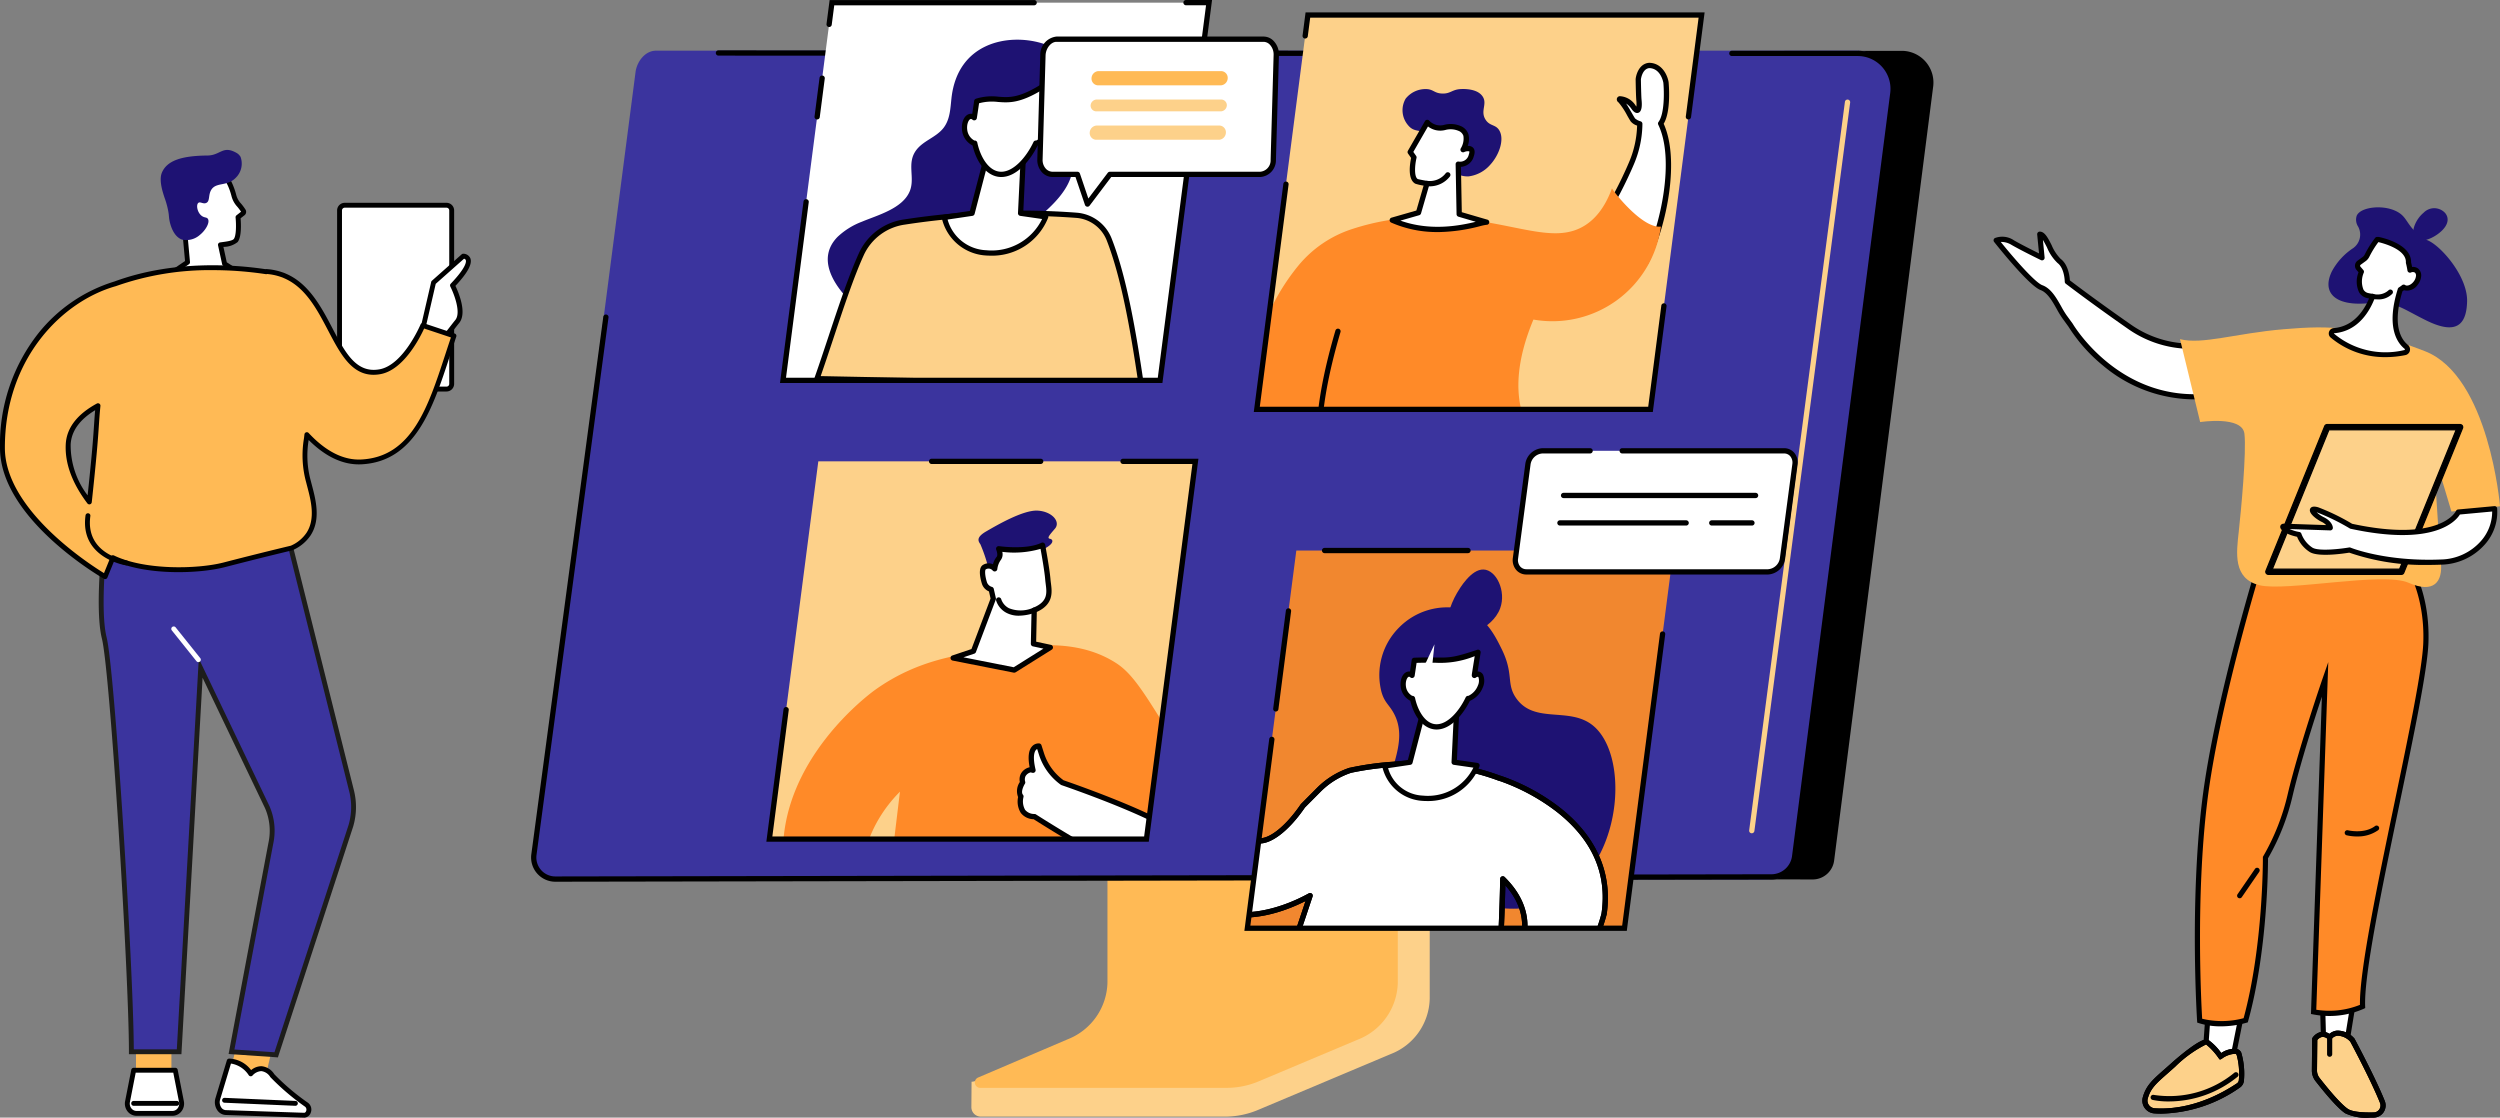 <svg xmlns="http://www.w3.org/2000/svg" xmlns:xlink="http://www.w3.org/1999/xlink" width="416.945" height="186.395" viewBox="0 0 416.945 186.395">
  <rect x="0" y="0" width="416.945" height="186.395" fill="#808080" stroke="none"/>
  <defs>
    <clipPath id="clip-path">
      <rect id="Rectangle_15150" data-name="Rectangle 15150" width="233.866" height="186.226" fill="none"/>
    </clipPath>
    <clipPath id="clip-path-2">
      <path id="Tracé_44950" data-name="Tracé 44950" d="M151.384,1.5l-8.164,63h62.893l8.164-63Z" transform="translate(-143.22 -1.5)" fill="none"/>
    </clipPath>
    <clipPath id="clip-path-4">
      <path id="Tracé_44962" data-name="Tracé 44962" d="M143.632,262.293l-8.164,63h62.893l8.164-63Z" transform="translate(-135.468 -262.293)" fill="none"/>
    </clipPath>
    <clipPath id="clip-path-6">
      <path id="Tracé_44983" data-name="Tracé 44983" d="M415.4,312.991l-8.164,63h62.893l8.164-63Z" transform="translate(-407.233 -312.991)" fill="none"/>
    </clipPath>
    <clipPath id="clip-path-8">
      <path id="Tracé_44996" data-name="Tracé 44996" d="M421.106,8.543l-8.524,65.771h65.664L486.77,8.543Z" transform="translate(-412.582 -8.543)" fill="none"/>
    </clipPath>
    <clipPath id="clip-path-10">
      <rect id="Rectangle_15160" data-name="Rectangle 15160" width="84.461" height="151.816" fill="none"/>
    </clipPath>
    <clipPath id="clip-path-11">
      <rect id="Rectangle_15163" data-name="Rectangle 15163" width="78.526" height="161.388" fill="none"/>
    </clipPath>
  </defs>
  <g id="Groupe_48008" data-name="Groupe 48008" transform="translate(-95.771 -24.605)">
    <g id="Groupe_47374" data-name="Groupe 47374" transform="translate(184.343 24.605)">
      <g id="Groupe_47357" data-name="Groupe 47357">
        <g id="Groupe_47356" data-name="Groupe 47356" clip-path="url(#clip-path)">
          <path id="Tracé_44935" data-name="Tracé 44935" d="M326.255,426.685l-47.968.3c-.311,0-.413.289-.413.566v40.811c0,3.907-27.254,14.059-27.52,13.543l-.033,4.319a1.576,1.576,0,0,0,1.606,1.518h40.83a14.055,14.055,0,0,0,5.4-1.125l22.113-9.311a10.137,10.137,0,0,0,6.492-9.2V427.251a.539.539,0,0,0-.506-.566" transform="translate(-176.889 -301.517)" fill="#fdd18a"/>
          <path id="Tracé_44936" data-name="Tracé 44936" d="M274.321,418.878V459.7a10.426,10.426,0,0,1-6.658,9.427l-14.917,6.367a.9.9,0,0,0,.438,1.722h40.985a13.764,13.764,0,0,0,5.33-1.066l16.527-6.959a10.434,10.434,0,0,0,6.715-9.451V418.878a.323.323,0,0,0-.339-.3H274.66a.323.323,0,0,0-.339.3" transform="translate(-178.194 -295.786)" fill="#ffba55"/>
          <path id="Tracé_44937" data-name="Tracé 44937" d="M23.085,166.661l197.238.43,3.425.008,6.368.014a3.617,3.617,0,0,0,3.526-3.212L250.133,35.02a5.289,5.289,0,0,0-5.04-6.1l-204.352.185Z" transform="translate(-16.313 -20.438)"/>
          <path id="Tracé_44938" data-name="Tracé 44938" d="M222.174,28.821c3.557,0,6.449,3.582,5.994,7.119l-16.61,127.894a3.6,3.6,0,0,1-3.568,3.145l-1.557.059L5.1,166.979a3.6,3.6,0,0,1-3.567-4.068l16.945-130.5c.231-1.8,1.614-3.594,3.423-3.594Z" transform="translate(-1.059 -20.366)" fill="#3b349e"/>
          <path id="Tracé_44939" data-name="Tracé 44939" d="M4.038,167.441a4.043,4.043,0,0,1-4-4.564L12.042,73.23a.44.44,0,1,1,.872.117L.906,162.991a3.163,3.163,0,0,0,3.132,3.569L207,166.193a3.487,3.487,0,0,0,3.289-2.955L226.673,35.906a5.468,5.468,0,0,0-5.413-6.174H200.267a.44.44,0,0,1,0-.88H221.26a6.348,6.348,0,0,1,6.286,7.166L211.159,163.35A4.4,4.4,0,0,1,207,167.073Z" transform="translate(0 -20.388)"/>
          <path id="Tracé_44940" data-name="Tracé 44940" d="M239.264,29.57h0l-133.8-.067a.44.44,0,0,1,0-.88h0l133.8.067a.44.44,0,0,1,0,.88" transform="translate(-74.214 -20.226)"/>
          <path id="Tracé_44941" data-name="Tracé 44941" d="M692.95,178.974a.431.431,0,0,1-.058,0,.44.44,0,0,1-.379-.494L708.481,56.991a.44.44,0,1,1,.873.115L693.385,178.591a.44.44,0,0,1-.436.383" transform="translate(-489.362 -40.003)" fill="#fdd18a"/>
          <path id="Tracé_44942" data-name="Tracé 44942" d="M206.112,64.5H143.219l8.164-63h62.893Z" transform="translate(-101.206 -1.06)" fill="#fff"/>
        </g>
      </g>
      <g id="Groupe_47359" data-name="Groupe 47359" transform="translate(42.014 0.44)">
        <g id="Groupe_47358" data-name="Groupe 47358" clip-path="url(#clip-path-2)">
          <path id="Tracé_44943" data-name="Tracé 44943" d="M204.384,23.163a6.7,6.7,0,0,1,1.575.7c5.431,3.317.747,11,2.9,15.977,1.85,4.267.136,7.638-3.5,11.019-2.1,1.956-4.053,3.582-4.975,6.323-.531,1.58-.818,3.21-1.435,4.769-3.045,7.7-12.286,10.088-19.037,8.417a16.156,16.156,0,0,1-7.8-4.5c-2.4-2.509-5.295-6.812-1.795-10.4a12.2,12.2,0,0,1,4.067-2.538c2.553-1.08,6.837-2.188,8-5.135.878-2.219-.52-4.545.987-6.7,1.178-1.686,3.407-2.2,4.653-3.845,1.076-1.421,1.114-3.245,1.3-4.923,1.024-9.307,9.477-10.836,15.052-9.166" transform="translate(-161.225 -16.392)" fill="#1e1273"/>
          <path id="Tracé_44944" data-name="Tracé 44944" d="M162.557,148.78c2.38-6.729,4.879-15.212,7.385-20.742a9.375,9.375,0,0,1,7.236-5.386,127.292,127.292,0,0,1,28.7-1.115,6.418,6.418,0,0,1,5.427,4.075c2.441,6.271,3.977,15.025,5.337,24.263Z" transform="translate(-156.884 -86.06)" fill="#fdd18a"/>
          <path id="Tracé_44945" data-name="Tracé 44945" d="M215.586,149.248h-.009l-54.089-1.1a.44.44,0,0,1-.406-.587c.759-2.145,1.547-4.523,2.31-6.822,1.659-5,3.374-10.17,5.089-13.955a9.765,9.765,0,0,1,7.575-5.639,126.763,126.763,0,0,1,28.8-1.118,6.814,6.814,0,0,1,5.8,4.354c2.512,6.452,4.062,15.52,5.363,24.358a.44.44,0,0,1-.436.5m-53.472-1.963,52.96,1.073c-1.278-8.623-2.8-17.406-5.235-23.653a5.942,5.942,0,0,0-5.055-3.8,125.9,125.9,0,0,0-28.6,1.112,8.889,8.889,0,0,0-6.9,5.132c-1.7,3.743-3.4,8.89-5.055,13.868-.7,2.1-1.415,4.266-2.114,6.264" transform="translate(-155.825 -84.992)"/>
          <path id="Tracé_44946" data-name="Tracé 44946" d="M241.957,89.923l-2.392,9.186-4.615.685a7.529,7.529,0,0,0,6.958,5.921c5.939.407,9.316-3.789,9.94-6l-4.182-.6.431-8.915Z" transform="translate(-208.041 -63.984)" fill="#fff"/>
          <path id="Tracé_44947" data-name="Tracé 44947" d="M241.647,105.122q-.406,0-.829-.028a8.028,8.028,0,0,1-7.36-6.28.44.44,0,0,1,.368-.515l4.328-.643,2.318-8.9a.435.435,0,0,1,.445-.329l6.14.271a.44.44,0,0,1,.42.461l-.411,8.516,3.785.545a.44.44,0,0,1,.361.554,10.057,10.057,0,0,1-9.564,6.352M234.435,99.1a6.968,6.968,0,0,0,6.443,5.117A9.353,9.353,0,0,0,250.2,99.01l-3.651-.525a.44.44,0,0,1-.377-.457l.41-8.474-5.343-.236-2.3,8.842a.44.44,0,0,1-.361.324Zm4.071-1.05h0Z" transform="translate(-206.982 -62.924)"/>
          <path id="Tracé_44948" data-name="Tracé 44948" d="M260.254,53.009a.942.942,0,0,0-.765.214c0-.053.005-.105.006-.156l.719-5.549c-6.844,4.55-7.628,1.641-11.75,2.943,0,0-.376,2.579-.412,2.759a.779.779,0,0,0-.706-.211c-.629.153-1.031,1.166-.9,2.263.128,1.061,1.048,2.241,1.677,2.18.593,2.8,2.2,5.208,4.424,5.208s4.456-2.411,5.774-5.208c.613.061,1.84-1.12,2.243-2.18.417-1.1.277-2.111-.312-2.263" transform="translate(-216.149 -34.019)" fill="#fff"/>
          <path id="Tracé_44949" data-name="Tracé 44949" d="M251.487,62.04c-2.167,0-4.025-2.052-4.787-5.256a3.238,3.238,0,0,1-1.751-2.52c-.163-1.354.366-2.533,1.231-2.743a1.1,1.1,0,0,1,.467-.013c.089-.592.225-1.518.32-2.171a.441.441,0,0,1,.3-.356,8.969,8.969,0,0,1,3.762-.332c1.865.138,3.626.268,7.877-2.558a.44.44,0,0,1,.68.423l-.645,4.978a1.083,1.083,0,0,1,.359.03,1.07,1.07,0,0,1,.686.572,2.931,2.931,0,0,1-.073,2.273,4.358,4.358,0,0,1-2.364,2.435c-1.216,2.467-3.486,5.238-6.064,5.238m-4.423-6.088a.441.441,0,0,1,.43.349c.512,2.419,1.945,4.86,3.993,4.86,2.1,0,4.214-2.489,5.376-4.956a.44.44,0,0,1,.442-.251h.013a3.521,3.521,0,0,0,1.774-1.9,2.15,2.15,0,0,0,.114-1.557c-.055-.106-.108-.12-.126-.125a.563.563,0,0,0-.4.146.44.44,0,0,1-.7-.379c0-.064.005-.105.006-.145,0-.016,0-.031,0-.047l.6-4.609c-3.946,2.458-5.815,2.32-7.627,2.186a8.279,8.279,0,0,0-3.17.216c-.106.729-.344,2.347-.375,2.5a.44.44,0,0,1-.721.245.358.358,0,0,0-.313-.115c-.309.075-.683.807-.566,1.783a2.332,2.332,0,0,0,1.186,1.8h.012l.043,0" transform="translate(-215.086 -32.958)"/>
        </g>
      </g>
      <g id="Groupe_47361" data-name="Groupe 47361">
        <g id="Groupe_47360" data-name="Groupe 47360" clip-path="url(#clip-path)">
          <path id="Tracé_44951" data-name="Tracé 44951" d="M161.58,50.3a.416.416,0,0,1-.057,0,.44.44,0,0,1-.38-.493l.833-6.426a.44.44,0,1,1,.872.113l-.833,6.426a.44.44,0,0,1-.436.383" transform="translate(-113.869 -30.381)"/>
          <path id="Tracé_44952" data-name="Tracé 44952" d="M205.293,63.875H141.512L145.435,33.6a.44.44,0,0,1,.873.113L142.514,63h62.006L212.569.88h-3.338a.44.44,0,0,1,0-.88h4.34Z" transform="translate(-99.999)"/>
          <path id="Tracé_44953" data-name="Tracé 44953" d="M168.39,4.5a.415.415,0,0,1-.057,0,.439.439,0,0,1-.38-.493l.519-4h34.11a.44.44,0,1,1,0,.88H169.245l-.42,3.238a.44.44,0,0,1-.436.383" transform="translate(-118.681 -0.001)"/>
          <path id="Tracé_44954" data-name="Tracé 44954" d="M198.361,325.288H135.468l8.164-63h62.893Z" transform="translate(-95.728 -185.349)" fill="#fdd18a"/>
        </g>
      </g>
      <g id="Groupe_47363" data-name="Groupe 47363" transform="translate(39.74 76.944)">
        <g id="Groupe_47362" data-name="Groupe 47362" clip-path="url(#clip-path-4)">
          <path id="Tracé_44955" data-name="Tracé 44955" d="M207.113,380.61c-3.8-6.094-5.7-9.141-8.344-10.838-6.268-4.023-13.648-3.079-19.913-2.278-6.176.79-13.179,1.685-20.276,6.752-.925.66-15.95,11.727-15.345,27.989A24.443,24.443,0,0,0,148.824,417a27.471,27.471,0,0,1,8-6.658c0-.016-.009-.03-.013-.046-1.668-6.408.623-13.774,5.912-19.071l-2.392,19.8a9.556,9.556,0,0,0,5.251,3.575c5.847,1.411,10.415-4.034,17.83-4.558a17.593,17.593,0,0,1,11.258,3.3q-.162-9.1-.325-18.208c.094.846.7,5.52,4.858,7.841a8.82,8.82,0,0,0,7.764.743c4.139-1.768,5.586-6.567,5.756-7.159,1.334-4.663-.963-8.486-5.613-15.942" transform="translate(-140.943 -336.134)" fill="#ff8a28"/>
          <path id="Tracé_44956" data-name="Tracé 44956" d="M303.218,438.119c-5.334-3.42-18.421-7.872-18.421-7.872a9.427,9.427,0,0,1-3.492-4.825l-.408-1.28s-2.009-.236-1,4.039c-.444-.093-.21-.164-.542-.054a1.612,1.612,0,0,0-1.18,2.079s-.984,1.535-.288,2.343c0,0-.851,3.213,2.263,3.363,0,0,13.476,8.626,17.128,9.272s9.384-4.856,5.936-7.066" transform="translate(-235.935 -376.662)" fill="#fff"/>
          <path id="Tracé_44957" data-name="Tracé 44957" d="M296.829,444.617a3.952,3.952,0,0,1-.691-.059c-3.572-.633-15.873-8.433-17.191-9.273a2.754,2.754,0,0,1-2.141-1.049,3.572,3.572,0,0,1-.452-2.648,2.7,2.7,0,0,1,.287-2.51,2.111,2.111,0,0,1,.155-1.342,2.2,2.2,0,0,1,1.358-1.087l.122-.04c-.313-1.651-.181-2.814.395-3.461a1.458,1.458,0,0,1,1.211-.505.44.44,0,0,1,.368.3l.409,1.28a8.972,8.972,0,0,0,3.277,4.564c1.1.377,13.312,4.6,18.454,7.9a2.61,2.61,0,0,1,1.018,3.387,8.136,8.136,0,0,1-6.578,4.541m-18.364-17.144-.006,0-.028.009a1.359,1.359,0,0,0-.846.641,1.306,1.306,0,0,0-.057.877.441.441,0,0,1-.045.382c-.208.327-.715,1.365-.324,1.819a.441.441,0,0,1,.092.4,2.889,2.889,0,0,0,.268,2.117,1.979,1.979,0,0,0,1.591.694.443.443,0,0,1,.216.069c.134.086,13.443,8.585,16.967,9.21,2.29.405,5.489-1.874,6.3-3.936a1.733,1.733,0,0,0-.674-2.326c-5.227-3.352-18.195-7.782-18.325-7.826a.436.436,0,0,1-.115-.059,9.848,9.848,0,0,1-3.655-5.049l-.292-.916a.674.674,0,0,0-.212.169c-.241.285-.57,1.089-.052,3.271a.44.44,0,0,1-.519.532,1.858,1.858,0,0,1-.28-.078" transform="translate(-234.869 -375.601)"/>
          <path id="Tracé_44958" data-name="Tracé 44958" d="M255.982,299.709a26.2,26.2,0,0,0-1.294-3.806c-.412-.583-.7-1.189,1-2.17s6.172-3.606,8.586-3.444,3.811,1.88,2.854,3-1.388,1.594-.828,1.7.752.806-1.055,1.708-8.262,4.895-9.265,3.006" transform="translate(-219.491 -282.071)" fill="#1e1273"/>
          <path id="Tracé_44959" data-name="Tracé 44959" d="M253.364,326.4l.119-5.605c3.21-1.32,2.411-3.449,2.277-5.12-.144-1.8-.885-5.725-.885-5.725-2.672,1.291-7.315.6-7.315.6s.475,1.126-.013,1.641a3.824,3.824,0,0,0-.649,1.7,1.353,1.353,0,0,0-1.709-.287c-.571.315-.264,1.817,0,2.664a1.677,1.677,0,0,0,1.126,1.06s.184.8.351,1.546l-3.306,8.747-3.389,1.139,10.182,2.013L256.179,327Z" transform="translate(-209.315 -295.971)" fill="#fff"/>
          <path id="Tracé_44960" data-name="Tracé 44960" d="M249.093,330.158a.442.442,0,0,1-.085-.008l-10.182-2.013a.44.44,0,0,1-.055-.849l3.191-1.073,3.186-8.429c-.1-.456-.207-.916-.268-1.183a2.055,2.055,0,0,1-1.172-1.261c-.3-.977-.679-2.69.209-3.18a1.745,1.745,0,0,1,1.632-.082,3.073,3.073,0,0,1,.619-1.253c.187-.2.078-.805-.073-1.168a.44.44,0,0,1,.471-.605c.045.006,4.541.656,7.059-.56a.44.44,0,0,1,.624.315c.031.161.747,3.971.891,5.771.018.218.047.444.077.675.19,1.481.449,3.492-2.358,4.772l-.106,4.959,2.459.528a.44.44,0,0,1,.141.8l-6.025,3.773a.44.44,0,0,1-.233.067m-8.473-2.563,8.387,1.658,4.958-3.105-1.755-.376a.441.441,0,0,1-.348-.44l.119-5.605a.44.44,0,0,1,.273-.4c2.466-1.014,2.282-2.446,2.087-3.961-.031-.246-.062-.486-.081-.717-.109-1.361-.574-4.007-.78-5.141a15.821,15.821,0,0,1-6.377.5,1.632,1.632,0,0,1-.3,1.428,3.262,3.262,0,0,0-.532,1.461.44.44,0,0,1-.776.22.894.894,0,0,0-1.157-.181c-.135.1-.182.9.206,2.149a1.24,1.24,0,0,0,.811.763.44.44,0,0,1,.324.329s.185.8.351,1.548a.441.441,0,0,1-.018.252l-3.306,8.747a.439.439,0,0,1-.272.261Z" transform="translate(-208.255 -294.911)"/>
          <path id="Tracé_44961" data-name="Tracé 44961" d="M268.169,342.675a4.388,4.388,0,0,1-2.1-.487,3.517,3.517,0,0,1-1.7-2.021.44.44,0,0,1,.85-.229,2.626,2.626,0,0,0,1.282,1.482,5.188,5.188,0,0,0,4.071-.081.44.44,0,0,1,.283.833,8.434,8.434,0,0,1-2.685.5" transform="translate(-226.544 -316.932)"/>
        </g>
      </g>
      <g id="Groupe_47365" data-name="Groupe 47365">
        <g id="Groupe_47364" data-name="Groupe 47364" clip-path="url(#clip-path)">
          <path id="Tracé_44963" data-name="Tracé 44963" d="M197.541,324.668h-63.78l2.861-22.078a.44.44,0,1,1,.873.113l-2.733,21.085h62.005l8.05-62.115H193.25a.44.44,0,0,1,0-.88h12.57Z" transform="translate(-94.522 -184.289)"/>
          <path id="Tracé_44964" data-name="Tracé 44964" d="M244.856,261.673H226.669a.44.44,0,1,1,0-.88h18.187a.44.44,0,0,1,0,.88" transform="translate(-159.865 -184.289)"/>
          <path id="Tracé_44965" data-name="Tracé 44965" d="M470.126,375.986H407.233l8.164-63H478.29Z" transform="translate(-287.771 -221.175)" fill="#f1872f"/>
        </g>
      </g>
      <g id="Groupe_47367" data-name="Groupe 47367" transform="translate(119.462 91.816)">
        <g id="Groupe_47366" data-name="Groupe 47366" clip-path="url(#clip-path-6)">
          <path id="Tracé_44966" data-name="Tracé 44966" d="M485.507,348.614a11.279,11.279,0,0,1,10.414-3.128c3.87.962,5.535,4.333,6.71,6.711,2.076,4.2.715,5.79,2.434,8.215,3.044,4.3,8.772,1.378,12.7,4.464,5.984,4.709,5.215,21.331-4.168,27.938-6.257,4.406-13.956,2.2-16.051,1.6-6.358-1.819-13.959-7.2-14.374-14.807-.343-6.287,4.349-11.669,1.383-16.856-.755-1.321-1.456-1.664-1.949-3.33a11.2,11.2,0,0,1,2.906-10.811" transform="translate(-460.219 -335.761)" fill="#1e1273"/>
          <path id="Tracé_44967" data-name="Tracé 44967" d="M521.385,334.346c-1.363-1.154-.075-4.719,1.062-6.656.426-.726,2.333-3.974,4.412-3.914,2.135.062,3.836,3.6,2.787,6.47-1.311,3.592-6.664,5.452-8.261,4.1" transform="translate(-487.484 -320.612)" fill="#1e1273"/>
          <path id="Tracé_44968" data-name="Tracé 44968" d="M356.893,403.234s-3.577-3.777-4.61-4.74c-1.175-1.1,1.884-1.456,5.285,2.086Z" transform="translate(-368.221 -372.876)" fill="#fff"/>
          <path id="Tracé_44969" data-name="Tracé 44969" d="M356.061,403.055l-.549-.58c-.036-.038-3.579-3.778-4.59-4.721a.93.93,0,0,1-.376-.918.771.771,0,0,1,.607-.55c1.1-.294,3.467.632,5.671,2.928l.169.176Zm-4.543-5.948,0,0c.8.742,3.033,3.08,4.08,4.181l.418-1.642c-2.041-2.053-3.865-2.589-4.5-2.542" transform="translate(-367.161 -371.814)"/>
          <path id="Tracé_44970" data-name="Tracé 44970" d="M367.056,404.249c-.051.209-.1.418-.168.625a1.992,1.992,0,0,0,.133,1.736,23.122,23.122,0,0,0,3.7,2.428c.36.205-.465,6.305-.465,6.305l4.3-1.47s.393-6.832-.148-9.608-2.751-4.093-3.378-4.007-.968,1.268-.968,1.268-1.2-1.031-2.08-.479c-.461.289-.319.779-.447,1.252Z" transform="translate(-378.625 -374.656)" fill="#fff"/>
          <path id="Tracé_44971" data-name="Tracé 44971" d="M368.669,414.931l.1-.706a46.579,46.579,0,0,0,.544-5.944,20.223,20.223,0,0,1-3.685-2.453,2.411,2.411,0,0,1-.212-2.143c.058-.187.106-.375.161-.6l.475-1.949a2.268,2.268,0,0,0,.055-.367,1.347,1.347,0,0,1,.586-1.154,2.043,2.043,0,0,1,2.105.174,1.646,1.646,0,0,1,1.117-1.025c.9-.127,3.292,1.395,3.87,4.358.546,2.8.172,9.436.156,9.717l-.017.3Zm-1.156-14.665a.661.661,0,0,0-.358.1c-.124.078-.145.168-.176.492a2.944,2.944,0,0,1-.079.5l-.472,1.939c-.051.208-.107.431-.175.651s-.258.942.055,1.328a19.8,19.8,0,0,0,3.577,2.323c.265.151.591.337-.153,6.041l3.341-1.143c.067-1.334.305-6.837-.157-9.2-.5-2.547-2.489-3.687-2.887-3.655-.191.026-.482.534-.6.954l-.19.658-.519-.446a2.382,2.382,0,0,0-1.2-.536" transform="translate(-377.57 -373.597)"/>
          <path id="Tracé_44972" data-name="Tracé 44972" d="M376.139,408.989a1.135,1.135,0,0,1-1.009-.643,2.91,2.91,0,0,1-.232-1.986.44.44,0,1,1,.847.239,2.041,2.041,0,0,0,.166,1.338c.1.2.225.175.271.168.255-.041.692-.442.849-1.381.247-1.472-1.613-3.065-1.632-3.081a.44.44,0,0,1,.567-.673c.093.078,2.263,1.932,1.933,3.9-.194,1.156-.813,1.982-1.578,2.1a1.126,1.126,0,0,1-.181.015" transform="translate(-384.328 -376.502)"/>
          <path id="Tracé_44973" data-name="Tracé 44973" d="M523.4,553.192l-4.235,4.977a1.4,1.4,0,0,1-2.122.145l-.763-.924c-.516-.626-1.33-1.526-2.19-1.555,0,0-6.832.082-6.345,3.856a1.191,1.191,0,0,0,1.046.657,19.512,19.512,0,0,1,2.672.242l1.121.231a7.934,7.934,0,0,1,1.944,1.094,5.332,5.332,0,0,0,3.609,1.26c1.586-.055,8.74-5.33,8.74-5.33Z" transform="translate(-478.24 -482.729)" fill="#fff"/>
          <path id="Tracé_44974" data-name="Tracé 44974" d="M516.89,562.558a5.833,5.833,0,0,1-3.708-1.365,7.426,7.426,0,0,0-1.787-1.009l-1.084-.224a18.156,18.156,0,0,0-2.6-.233,1.625,1.625,0,0,1-1.425-.9.432.432,0,0,1-.042-.138,2.845,2.845,0,0,1,.682-2.323c1.7-1.954,5.916-2.027,6.094-2.029a3.915,3.915,0,0,1,2.535,1.715l.763.924a.752.752,0,0,0,.589.264h.007a1.142,1.142,0,0,0,.851-.415L522,551.847a.44.44,0,0,1,.688.022l3.476,4.653a.44.44,0,0,1-.091.617c-1.213.894-7.346,5.359-8.985,5.415-.067,0-.133,0-.2,0m-9.781-4.062a.753.753,0,0,0,.635.353,19.566,19.566,0,0,1,2.744.25l1.121.231a.451.451,0,0,1,.067.019,8.3,8.3,0,0,1,2.07,1.168,4.864,4.864,0,0,0,3.312,1.158c1.011-.035,5.377-2.97,8.136-4.982l-2.88-3.856-3.878,4.557a2,2,0,0,1-1.521.724H516.9a1.619,1.619,0,0,1-1.261-.584l-.763-.924c-.309-.375-1.131-1.371-1.866-1.4-.019,0-3.983.071-5.421,1.727a1.961,1.961,0,0,0-.482,1.554" transform="translate(-477.18 -481.67)"/>
          <path id="Tracé_44975" data-name="Tracé 44975" d="M425.492,436.645l-.007.017a36.169,36.169,0,0,0-10.943-2.3,49.227,49.227,0,0,0-14,.936,13.374,13.374,0,0,0-5.306,3.292l-2.628,2.645c-2.532,3.709-5.614,6.256-7.666,5.79-1.676-.381-2.3-2.853-3.547-7.8a13.2,13.2,0,0,1-.639-2.945,27.551,27.551,0,0,0-6.523,2.184c-.86,2.6-1.3,7.194.077,12.933.571,2.381,1.244,5.183,3.356,6.675,3.181,2.247,9.6,1.744,16.139-1.859q-1.126,3.382-2.261,6.727c-3.8,10.141-2.843,13.428-1.317,14.582,2.509,1.9,6.209-2.231,13.809-1.471,4.264.426,5.215,1.937,11.8,2.674,4.218.473,6.351.684,7.574-.513,1.991-1.95,2.458-20.281,2.543-24.79,7.113,7.017,2.046,14.108.222,16.217a1.134,1.134,0,0,0-.176,1.31l3.018,5.066a1.048,1.048,0,0,0,1.507.247,28.619,28.619,0,0,0,9.117-9.488,27.847,27.847,0,0,0,3.2-7.51c2.419-16.478-17.354-22.619-17.354-22.619" transform="translate(-383.344 -398.654)" fill="#fff"/>
          <path id="Tracé_44976" data-name="Tracé 44976" d="M419.339,478.485a45.288,45.288,0,0,1-4.6-.379,31.475,31.475,0,0,1-7.31-1.622,18.7,18.7,0,0,0-4.487-1.052,20.39,20.39,0,0,0-8.908,1.231c-2.089.671-3.738,1.2-5.122.153-2.352-1.778-1.969-6.713,1.169-15.087.6-1.759,1.226-3.626,1.909-5.673-6.141,3.1-12.325,3.651-15.628,1.318-2.248-1.587-2.959-4.55-3.531-6.931-1.725-7.191-.488-11.9-.067-13.174a.439.439,0,0,1,.215-.253,28.623,28.623,0,0,1,6.633-2.224.44.44,0,0,1,.529.371c.038.278.062.471.079.613a3.591,3.591,0,0,0,.148.743c.072.263.191.7.4,1.54,1.164,4.613,1.8,7.155,3.217,7.476,1.75.4,4.643-1.857,7.2-5.609a.454.454,0,0,1,.052-.062l2.628-2.645a13.824,13.824,0,0,1,5.482-3.4l.009.028a47.4,47.4,0,0,1,14.164-.984,36.409,36.409,0,0,1,10.941,2.284.4.4,0,0,1,.1.018,34.156,34.156,0,0,1,9.723,5.2c6.2,4.807,8.95,11,7.936,17.9a28.437,28.437,0,0,1-3.262,7.676,29.047,29.047,0,0,1-9.25,9.626,1.626,1.626,0,0,1-1.249.245,1.366,1.366,0,0,1-.879-.634l-3.018-5.066a1.408,1.408,0,0,1-.13-.291c-.4,3.812-.967,6.855-1.772,7.644a4.449,4.449,0,0,1-3.331,1.016m-18.214-4.025c.608,0,1.242.03,1.9.1a19.666,19.666,0,0,1,4.676,1.093,30.726,30.726,0,0,0,7.132,1.582c4.243.476,6.163.642,7.217-.39,1.466-1.435,2.215-14.087,2.411-24.484a.44.44,0,0,1,.749-.305c7.406,7.306,2.06,14.72.246,16.818a.7.7,0,0,0-.131.8l3.019,5.066a.487.487,0,0,0,.319.227.746.746,0,0,0,.567-.121,28.214,28.214,0,0,0,8.984-9.351,27.352,27.352,0,0,0,3.142-7.344c.978-6.665-1.58-12.41-7.6-17.077a34.059,34.059,0,0,0-9.332-5.021.437.437,0,0,1-.138-.026,35.775,35.775,0,0,0-10.8-2.275,49.411,49.411,0,0,0-13.873.92,12.949,12.949,0,0,0-5.114,3.178l-2.6,2.616c-2.8,4.09-5.979,6.42-8.1,5.937-1.939-.441-2.587-3.007-3.875-8.119-.21-.831-.327-1.263-.4-1.524a4.311,4.311,0,0,1-.171-.865c0-.039-.011-.082-.016-.131a26.625,26.625,0,0,0-5.786,1.959c-.441,1.429-1.458,5.85.143,12.522.564,2.354,1.2,5.022,3.182,6.418,3.16,2.231,9.6,1.456,15.673-1.885a.44.44,0,0,1,.63.524c-.819,2.462-1.559,4.663-2.261,6.73-2.9,7.752-3.41,12.62-1.467,14.089,1.019.771,2.333.349,4.322-.289a22.851,22.851,0,0,1,7.36-1.364m24.2-21.016c-.088,3.971-.292,10.1-.764,15.2a1.762,1.762,0,0,1,.236-.348c1.625-1.878,6.293-8.334.529-14.849" transform="translate(-382.293 -397.596)"/>
          <path id="Tracé_44977" data-name="Tracé 44977" d="M419.349,478.486a45.471,45.471,0,0,1-4.609-.378,31.47,31.47,0,0,1-7.31-1.622,18.7,18.7,0,0,0-4.487-1.052,20.387,20.387,0,0,0-8.908,1.231c-2.089.67-3.738,1.2-5.122.153-2.352-1.778-1.969-6.713,1.169-15.087.586-1.725,1.214-3.591,1.909-5.672-6.14,3.1-12.324,3.651-15.628,1.318-2.248-1.588-2.959-4.551-3.531-6.932-1.725-7.19-.488-11.9-.067-13.174a.439.439,0,0,1,.215-.253,28.65,28.65,0,0,1,6.633-2.224.44.44,0,0,1,.529.371c.038.278.062.471.079.614a3.6,3.6,0,0,0,.148.743c.072.263.191.7.4,1.539,1.164,4.614,1.8,7.155,3.218,7.476,1.743.4,4.643-1.856,7.2-5.609a.47.47,0,0,1,.051-.062l2.628-2.645a13.828,13.828,0,0,1,5.483-3.4l.033-.009a50.167,50.167,0,0,1,14.141-.947,36.416,36.416,0,0,1,10.942,2.284.417.417,0,0,1,.1.018,34.151,34.151,0,0,1,9.723,5.2c6.2,4.807,8.949,11,7.936,17.9a28.433,28.433,0,0,1-3.262,7.676,29.049,29.049,0,0,1-9.25,9.626,1.623,1.623,0,0,1-1.249.245,1.366,1.366,0,0,1-.879-.634l-3.018-5.066a1.393,1.393,0,0,1-.13-.29c-.091.888-.19,1.735-.3,2.518a.44.44,0,0,1-.872-.121c.878-6.306,1.136-16.8,1.193-19.867a.44.44,0,0,1,.749-.305c7.406,7.306,2.06,14.72.246,16.818a.7.7,0,0,0-.131.8l3.019,5.066a.486.486,0,0,0,.319.226.746.746,0,0,0,.567-.121,28.209,28.209,0,0,0,8.984-9.352,27.344,27.344,0,0,0,3.142-7.343c.977-6.657-1.574-12.4-7.585-17.062a34.118,34.118,0,0,0-9.357-5.038.418.418,0,0,1-.132-.024,35.752,35.752,0,0,0-10.8-2.275,49.33,49.33,0,0,0-13.873.92,12.948,12.948,0,0,0-5.115,3.178l-2.6,2.616c-2.8,4.09-5.979,6.42-8.1,5.937-1.939-.441-2.587-3.007-3.875-8.119-.21-.831-.327-1.263-.4-1.523a4.309,4.309,0,0,1-.171-.865c0-.039-.011-.083-.016-.131a26.674,26.674,0,0,0-5.786,1.959c-.441,1.43-1.458,5.85.143,12.522.564,2.354,1.2,5.022,3.182,6.418,3.16,2.231,9.6,1.456,15.673-1.886a.44.44,0,0,1,.63.525c-.834,2.507-1.574,4.708-2.261,6.73-2.9,7.752-3.41,12.62-1.467,14.089,1.019.771,2.333.349,4.322-.29a21.433,21.433,0,0,1,9.265-1.268,19.666,19.666,0,0,1,4.676,1.093,30.722,30.722,0,0,0,7.132,1.582,26.521,26.521,0,0,0,5.566.312.44.44,0,0,1,.115.873,8.956,8.956,0,0,1-1.17.068m5.973-25.039c-.073,3.2-.274,9.764-.767,15.2a1.771,1.771,0,0,1,.238-.354c1.625-1.878,6.292-8.334.528-14.85" transform="translate(-382.293 -397.598)"/>
          <path id="Tracé_44978" data-name="Tracé 44978" d="M491.758,404.87l-2.175,8.354-4.2.623a6.847,6.847,0,0,0,6.328,5.385,8.759,8.759,0,0,0,9.04-5.461l-3.8-.547.392-8.109Z" transform="translate(-462.459 -377.917)" fill="#fff"/>
          <path id="Tracé_44979" data-name="Tracé 44979" d="M491.379,418.637c-.247,0-.5-.008-.757-.026a7.342,7.342,0,0,1-6.731-5.744.439.439,0,0,1,.368-.515l3.91-.581,2.1-8.073a.437.437,0,0,1,.445-.329l5.585.246a.44.44,0,0,1,.42.461l-.372,7.709,3.407.49a.44.44,0,0,1,.361.555,9.191,9.191,0,0,1-8.738,5.807m-6.508-5.487a6.3,6.3,0,0,0,5.812,4.582,8.47,8.47,0,0,0,8.414-4.663l-3.27-.47a.44.44,0,0,1-.377-.457l.371-7.668-4.788-.211-2.086,8.01a.44.44,0,0,1-.361.324Zm3.651-.987h0Z" transform="translate(-461.399 -376.857)"/>
          <path id="Tracé_44980" data-name="Tracé 44980" d="M508.4,374.509a.857.857,0,0,0-.7.195c0-.048,0-.1.006-.142l.591-3.713c-5.567,1.882-4.947,1.124-10.624,1.343,0,0-.342,2.346-.375,2.509a.709.709,0,0,0-.642-.192c-.572.139-.938,1.061-.817,2.059.116.965.954,2.038,1.526,1.983.539,2.545,2,4.737,4.024,4.737s4.053-2.193,5.251-4.737c.558.055,1.673-1.018,2.04-1.983.379-1,.252-1.92-.284-2.059" transform="translate(-469.833 -353.876)" fill="#fff"/>
          <path id="Tracé_44981" data-name="Tracé 44981" d="M500.33,382.668c-1.985,0-3.687-1.87-4.387-4.791a3.012,3.012,0,0,1-1.6-2.317c-.151-1.251.344-2.343,1.15-2.539a1.042,1.042,0,0,1,.4-.019c.081-.539.2-1.355.285-1.934a.44.44,0,0,1,.419-.376c1.608-.062,2.709-.047,3.6-.034,2.224.032,2.974.042,6.9-1.286a.44.44,0,0,1,.576.486l-.5,3.133a.993.993,0,0,1,.923.573,2.7,2.7,0,0,1-.065,2.1,4.042,4.042,0,0,1-2.159,2.234c-1.113,2.25-3.185,4.77-5.543,4.77m-4.035-5.616a.452.452,0,0,1,.442.348c.462,2.184,1.753,4.388,3.593,4.388,1.893,0,3.8-2.252,4.853-4.485a.44.44,0,0,1,.442-.25,3.115,3.115,0,0,0,1.585-1.7,1.915,1.915,0,0,0,.106-1.383c-.028-.054-.058-.085-.089-.094a.482.482,0,0,0-.329.126.44.44,0,0,1-.7-.378l.006-.132a.479.479,0,0,1,.005-.058l.477-3a15.265,15.265,0,0,1-6.509,1.1c-.807-.011-1.794-.026-3.183.02-.1.7-.3,2.033-.326,2.168a.44.44,0,0,1-.721.246.291.291,0,0,0-.249-.1c-.267.065-.589.712-.484,1.579a2.1,2.1,0,0,0,1.039,1.6h.038" transform="translate(-468.771 -352.816)"/>
          <path id="Tracé_44982" data-name="Tracé 44982" d="M507.708,369.99l1.73-3.685-.369,3.45Z" transform="translate(-478.233 -350.665)" fill="#fff"/>
        </g>
      </g>
      <g id="Groupe_47369" data-name="Groupe 47369">
        <g id="Groupe_47368" data-name="Groupe 47368" clip-path="url(#clip-path)">
          <path id="Tracé_44984" data-name="Tracé 44984" d="M473.993,312.372H450.076a.44.44,0,0,1,0-.88h23.917a.44.44,0,0,1,0,.88" transform="translate(-317.735 -220.116)"/>
          <path id="Tracé_44985" data-name="Tracé 44985" d="M422.337,363.081a.417.417,0,0,1-.057,0,.44.44,0,0,1-.38-.493l2.115-16.32a.44.44,0,1,1,.872.113l-2.115,16.32a.44.44,0,0,1-.436.383" transform="translate(-298.133 -244.417)"/>
          <path id="Tracé_44986" data-name="Tracé 44986" d="M469.306,408.915H405.525l4.146-31.994a.44.44,0,0,1,.873.113l-4.018,31h62.006l6.309-48.685a.44.44,0,1,1,.873.113Z" transform="translate(-286.564 -253.664)"/>
          <path id="Tracé_44987" data-name="Tracé 44987" d="M478.246,74.314H412.582l8.524-65.771H486.77Z" transform="translate(-291.551 -6.037)" fill="#fdd18a"/>
        </g>
      </g>
      <g id="Groupe_47371" data-name="Groupe 47371" transform="translate(121.031 2.506)">
        <g id="Groupe_47370" data-name="Groupe 47370" clip-path="url(#clip-path-8)">
          <path id="Tracé_44988" data-name="Tracé 44988" d="M617.155,46.9c1.38-1.843.891-6.847.891-6.847s-.448-2.8-2.8-2.837c-1.531.132-1.829,2.156-1.827,2.33.013.793.053,2.9.113,3.459.075.688.122,2.65-.925,1.142s-2.822-1.613-2.2-1.108a23.063,23.063,0,0,1,2.125,3.269,2.86,2.86,0,0,0,1.142.642,17.138,17.138,0,0,1-1.356,6.5c-1.332,3.16-3.865,8.252-5.559,9.773,1.341,2.213,2.733,6.91,7.851,6.965,3.137-6.341,5.389-17.442,2.543-23.289" transform="translate(-549.799 -28.803)" fill="#fff"/>
          <path id="Tracé_44989" data-name="Tracé 44989" d="M613.552,69.566h-.005c-4.527-.049-6.342-3.582-7.543-5.919-.238-.463-.463-.9-.679-1.258a.44.44,0,0,1,.082-.556c1.645-1.475,4.159-6.559,5.448-9.616a16.671,16.671,0,0,0,1.315-6.035,2.253,2.253,0,0,1-1.057-.686c-.142-.2-.347-.56-.584-.973a11.928,11.928,0,0,0-1.458-2.207.61.61,0,0,1-.273-.646.55.55,0,0,1,.46-.394,3.307,3.307,0,0,1,2.657,1.556c.051.074.1.134.135.182a5,5,0,0,0-.01-1.026c-.059-.543-.1-2.425-.115-3.5-.005-.338.381-2.617,2.229-2.776a.328.328,0,0,1,.045,0c2.148.038,3.047,2.115,3.222,3.208.023.23.458,4.868-.821,6.956,2.648,5.831.712,16.644-2.654,23.446a.441.441,0,0,1-.395.245m-7.3-7.329c.174.31.349.652.532,1.008,1.207,2.349,2.7,5.258,6.494,5.434,2.84-5.912,5.222-16.888,2.419-22.649a.44.44,0,0,1,.043-.456c1.047-1.4.936-5.2.806-6.541-.013-.071-.416-2.388-2.342-2.44-1.2.124-1.4,1.877-1.4,1.895.03,1.763.071,3.042.11,3.408.092.856.077,1.923-.522,2.146-.564.211-1.027-.456-1.2-.706a3.1,3.1,0,0,0-.852-.832c.287.431.6.973.953,1.582.227.4.423.737.543.908a2.49,2.49,0,0,0,.938.483.44.44,0,0,1,.282.416,17.539,17.539,0,0,1-1.39,6.667c-1.084,2.572-3.547,7.742-5.411,9.678" transform="translate(-548.739 -27.742)"/>
          <path id="Tracé_44990" data-name="Tracé 44990" d="M469.124,107.106c-1.325,3.642-3.134,5.28-4.387,6.1-5.543,3.614-12.358-.945-24.87-1.326a42.742,42.742,0,0,0-7.983.524,40.108,40.108,0,0,0-6.144,1.5,19.306,19.306,0,0,0-8.95,6.124,35.7,35.7,0,0,0-7.949,19.916c-.231,2.917.013,6.868,2.086,8.452,3.649-3.931,11.7,3.427,12.11,3.9,2.676,3.143,8.478-1.064,20.788-1.252,5.843-.089,9.576.782,10.931-1.237.976-1.456-.113-3.178-.743-5.71-.779-3.127-.973-7.955,2.013-15.114A18.265,18.265,0,0,0,477.29,113.48c-3.067.35-7.8-5.711-8.166-6.374" transform="translate(-409.889 -78.193)" fill="#ff8a28"/>
          <path id="Tracé_44991" data-name="Tracé 44991" d="M446.887,205.742h0a.44.44,0,0,1-.438-.442c.023-4.986,1.063-10.918,3.182-18.135a.44.44,0,0,1,.845.248c-2.1,7.136-3.125,12.988-3.147,17.891a.44.44,0,0,1-.44.438" transform="translate(-436.513 -134.543)"/>
          <path id="Tracé_44992" data-name="Tracé 44992" d="M504.268,64.651a3.913,3.913,0,0,0,2.145.526,5.747,5.747,0,0,0,3.6-1.941c1.458-1.578,2.4-4.17,1.533-5.692-.623-1.1-1.64-.683-2.362-1.909-.82-1.391.353-2.526-.412-3.744-.881-1.4-3.236-1.295-3.659-1.276-1.453.066-1.718.784-3.079.747-1.389-.038-1.483-.74-2.761-.747a4.225,4.225,0,0,0-3.37,1.605,3.836,3.836,0,0,0,.431,4.452c1.028,1.234,1.949.572,3.482,1.576,2.656,1.741,1.566,4.842,4.454,6.4" transform="translate(-471.078 -38.266)" fill="#1e1273"/>
          <path id="Tracé_44993" data-name="Tracé 44993" d="M493.993,84.618l1.41-4.862a16.116,16.116,0,0,1-1.728-.352c-1.245-.664-.442-4.009-.442-4.009l-.625-.885,2.848-4.946c2.09,1.956,3.175.035,5.369,1s.6,3.549.6,3.549,2-.836,1.361,1a1.913,1.913,0,0,1-2.163,1.417l.156,8.337S504.614,86,505.357,86.2c-1-.047-8.31,2.969-15.736-.327Z" transform="translate(-467.022 -51.664)" fill="#fff"/>
          <path id="Tracé_44994" data-name="Tracé 44994" d="M496.138,86.8a18.985,18.985,0,0,1-7.755-1.579.44.44,0,0,1,.057-.825l4.139-1.189,1.205-4.155a8.457,8.457,0,0,1-1.374-.315c-1.351-.72-.9-3.4-.707-4.3l-.512-.725a.44.44,0,0,1-.022-.474l2.848-4.946a.44.44,0,0,1,.682-.1,2.524,2.524,0,0,0,2.607.706,4.227,4.227,0,0,1,2.638.21,2.224,2.224,0,0,1,1.318,1.383,3.164,3.164,0,0,1-.123,1.941,1.151,1.151,0,0,1,.866.267c.332.313.379.82.139,1.506a2.339,2.339,0,0,1-2.129,1.717l.141,7.561c.926.273,3.651,1.076,4.258,1.243a.44.44,0,0,1-.138.864,8.5,8.5,0,0,0-1.109.235,28.761,28.761,0,0,1-7.03.98m-6.219-1.913c5.109,1.819,10.045.8,12.566.194-1.283-.375-2.788-.82-2.887-.849a.44.44,0,0,1-.315-.414l-.156-8.337a.441.441,0,0,1,.477-.447,1.476,1.476,0,0,0,1.71-1.124c.156-.444.087-.576.087-.577a1.425,1.425,0,0,0-.862.128.44.44,0,0,1-.544-.637,3.075,3.075,0,0,0,.428-2.078,1.366,1.366,0,0,0-.831-.837,3.4,3.4,0,0,0-2.142-.148,3.338,3.338,0,0,1-2.932-.578l-2.445,4.246.463.656a.441.441,0,0,1,.068.356c-.289,1.207-.42,3.144.205,3.51.222.075,1.419.293,1.586.312a.44.44,0,0,1,.372.56l-1.41,4.862a.44.44,0,0,1-.3.3Zm3.015-1.324h0Z" transform="translate(-465.963 -50.603)"/>
          <path id="Tracé_44995" data-name="Tracé 44995" d="M508.808,100.277a4.32,4.32,0,0,1-.6-.042.44.44,0,1,1,.121-.872,3.339,3.339,0,0,0,3.061-1.254.44.44,0,0,1,.715.514,4.266,4.266,0,0,1-3.3,1.654" transform="translate(-479.891 -71.707)"/>
        </g>
      </g>
      <g id="Groupe_47373" data-name="Groupe 47373">
        <g id="Groupe_47372" data-name="Groupe 47372" clip-path="url(#clip-path)">
          <path id="Tracé_44997" data-name="Tracé 44997" d="M477.427,141.657H410.875l4.932-38.054a.44.44,0,1,1,.873.113l-4.8,37.06h64.777l2.185-16.853a.44.44,0,1,1,.872.113Z" transform="translate(-290.345 -72.94)"/>
          <path id="Tracé_44998" data-name="Tracé 44998" d="M502.962,24.9a.416.416,0,0,1-.057,0,.44.44,0,0,1-.38-.493L504.66,7.923H439.883l-.4,3.081a.44.44,0,1,1-.872-.113l.5-3.848h66.552L503.4,24.512a.44.44,0,0,1-.436.383" transform="translate(-309.942 -4.977)"/>
          <path id="Tracé_44999" data-name="Tracé 44999" d="M604.392,256.305a1.888,1.888,0,0,1,1.823,2.273l-2.073,15.643a2.6,2.6,0,0,1-2.425,2.273H561.425a1.888,1.888,0,0,1-1.823-2.273l2.073-15.643a2.6,2.6,0,0,1,2.426-2.273Z" transform="translate(-395.428 -181.118)" fill="#fff"/>
          <path id="Tracé_45000" data-name="Tracé 45000" d="M600.658,275.876H560.366a2.216,2.216,0,0,1-1.694-.755,2.54,2.54,0,0,1-.565-2.016l2.073-15.643a3.051,3.051,0,0,1,2.862-2.655h7.948a.44.44,0,1,1,0,.88h-7.948a2.146,2.146,0,0,0-1.989,1.891L558.98,273.22a1.66,1.66,0,0,0,.355,1.32,1.347,1.347,0,0,0,1.031.455h40.292a2.146,2.146,0,0,0,1.989-1.891l2.073-15.643a1.662,1.662,0,0,0-.355-1.32,1.346,1.346,0,0,0-1.032-.455H576.347a.44.44,0,1,1,0-.88h26.987a2.216,2.216,0,0,1,1.694.755,2.538,2.538,0,0,1,.565,2.016l-2.073,15.644a3.05,3.05,0,0,1-2.862,2.655" transform="translate(-394.369 -180.059)"/>
          <path id="Tracé_45001" data-name="Tracé 45001" d="M587.011,281.689h0Z" transform="translate(-414.811 -199.056)" fill="#fff"/>
          <path id="Tracé_45002" data-name="Tracé 45002" d="M617.973,281.069H585.951a.44.44,0,1,1,0-.88h32.021a.44.44,0,0,1,0,.88" transform="translate(-413.751 -197.996)"/>
          <path id="Tracé_45003" data-name="Tracé 45003" d="M671.276,297.3h0Z" transform="translate(-474.357 -210.089)" fill="#fff"/>
          <path id="Tracé_45004" data-name="Tracé 45004" d="M676.911,296.682h-6.7a.44.44,0,1,1,0-.88h6.7a.44.44,0,0,1,0,.88" transform="translate(-473.297 -209.029)"/>
          <path id="Tracé_45005" data-name="Tracé 45005" d="M584.941,297.3h0Z" transform="translate(-413.349 -210.089)" fill="#fff"/>
          <path id="Tracé_45006" data-name="Tracé 45006" d="M604.929,296.682H583.882a.44.44,0,1,1,0-.88h21.047a.44.44,0,0,1,0,.88" transform="translate(-412.289 -209.029)"/>
          <path id="Tracé_45007" data-name="Tracé 45007" d="M326.616,22.288H292.055a2.632,2.632,0,0,0-2.253,2.7l-.495,17.352a2.264,2.264,0,0,0,2.109,2.493h4.133l1.68,4.953,3.738-4.953h25.01a2.338,2.338,0,0,0,2.244-2.408l.5-17.5a2.4,2.4,0,0,0-2.1-2.638" transform="translate(-204.438 -15.75)" fill="#fff"/>
          <path id="Tracé_45008" data-name="Tracé 45008" d="M296.171,49.164a.443.443,0,0,1-.417-.3l-1.579-4.654h-3.818a2.412,2.412,0,0,1-1.738-.749,3.03,3.03,0,0,1-.811-2.2l.494-17.352A3.045,3.045,0,0,1,291,20.788h34.561a2.327,2.327,0,0,1,1.667.738,3.245,3.245,0,0,1,.877,2.353l-.5,17.5a2.792,2.792,0,0,1-2.684,2.836h-24.79l-3.606,4.777a.44.44,0,0,1-.351.175M291,21.668c-.915,0-1.779,1.082-1.814,2.271l-.494,17.352a2.146,2.146,0,0,0,.563,1.559,1.537,1.537,0,0,0,1.107.482h4.133a.44.44,0,0,1,.417.3L296.32,47.8l3.237-4.289a.439.439,0,0,1,.351-.175h25.01a1.9,1.9,0,0,0,1.8-1.981l.5-17.5a2.394,2.394,0,0,0-.629-1.714,1.45,1.45,0,0,0-1.036-.472Z" transform="translate(-203.379 -14.69)"/>
          <path id="Tracé_45009" data-name="Tracé 45009" d="M319.644,42.8h20.6a1.23,1.23,0,0,0,1.1-1.185,1.123,1.123,0,0,0-1.012-1.184h-20.6a1.23,1.23,0,0,0-1.1,1.184,1.123,1.123,0,0,0,1.012,1.185" transform="translate(-225.161 -28.569)" fill="#ffba55"/>
          <path id="Tracé_45010" data-name="Tracé 45010" d="M319.135,58.554h20.6a1.047,1.047,0,0,0,1.1-.987.957.957,0,0,0-1.019-.987h-20.6a1.047,1.047,0,0,0-1.1.987.957.957,0,0,0,1.019.987" transform="translate(-224.797 -39.982)" fill="#fdd18a"/>
          <path id="Tracé_45011" data-name="Tracé 45011" d="M318.614,73.754h20.6a1.23,1.23,0,0,0,1.1-1.185,1.123,1.123,0,0,0-1.012-1.184h-20.6a1.23,1.23,0,0,0-1.1,1.184,1.123,1.123,0,0,0,1.012,1.185" transform="translate(-224.433 -50.444)" fill="#fdd18a"/>
        </g>
      </g>
    </g>
    <g id="Groupe_47396" data-name="Groupe 47396" transform="translate(428.255 59.184)">
      <path id="Tracé_45088" data-name="Tracé 45088" d="M191.082,459.249l.257,9.542,3.37.364,1.667-10.268Z" transform="translate(-136.233 -327.165)" fill="#fff"/>
      <g id="Groupe_47395" data-name="Groupe 47395" transform="translate(0 0)">
        <g id="Groupe_47394" data-name="Groupe 47394" clip-path="url(#clip-path-10)">
          <path id="Tracé_45089" data-name="Tracé 45089" d="M193.64,468.516l-.047,0-3.37-.364a.431.431,0,0,1-.384-.417l-.257-9.542a.43.43,0,0,1,.4-.441l5.294-.362a.431.431,0,0,1,.454.5l-1.667,10.269a.431.431,0,0,1-.425.362m-2.951-1.183,2.59.28,1.515-9.33-4.341.3Z" transform="translate(-135.163 -326.095)"/>
          <path id="Tracé_45090" data-name="Tracé 45090" d="M123.125,471.063l-.538,7.6,4.454.364,1.59-7.964Z" transform="translate(-87.399 -335.846)" fill="#fff"/>
          <path id="Tracé_45091" data-name="Tracé 45091" d="M125.972,478.388h-.035l-4.454-.364a.431.431,0,0,1-.394-.46l.538-7.6a.431.431,0,0,1,.43-.4h5.506a.431.431,0,0,1,.422.515l-1.59,7.965a.431.431,0,0,1-.422.346m-3.995-1.189,3.647.3,1.412-7.074h-4.58Z" transform="translate(-86.329 -334.776)"/>
          <path id="Tracé_45092" data-name="Tracé 45092" d="M103.526,492.143a1.144,1.144,0,0,0,.506-.923c.029-1.115.033-3.49-.417-4.383-.6-1.184-3.059.466-3.059.466a10.968,10.968,0,0,0-2.285-2.417c-.437-.218-2.992,1.484-5.569,3.8-2.823,2.542-4.1,3.352-4.706,5.543a1.707,1.707,0,0,0,1.534,2.139c2.593.186,7.826-.125,14-4.228" transform="translate(-62.694 -345.688)" fill="#fdd18a"/>
          <path id="Tracé_45093" data-name="Tracé 45093" d="M89.6,495.806c-.435,0-.826-.016-1.171-.041a2.145,2.145,0,0,1-1.605-.909,2.1,2.1,0,0,1-.313-1.774c.547-1.969,1.636-2.926,3.612-4.665.371-.326.777-.683,1.221-1.083.2-.181,4.932-4.423,6.049-3.868a9.155,9.155,0,0,1,2.2,2.228,4.031,4.031,0,0,1,2.571-.7,1.163,1.163,0,0,1,.763.615,12.51,12.51,0,0,1,.463,4.588,1.575,1.575,0,0,1-.7,1.27h0a23.681,23.681,0,0,1-13.093,4.34m7.466-11.539a20.127,20.127,0,0,0-5.146,3.707c-.447.4-.855.761-1.228,1.09-1.973,1.735-2.873,2.527-3.351,4.249a1.237,1.237,0,0,0,.187,1.048,1.287,1.287,0,0,0,.963.546c2.52.182,7.657-.12,13.726-4.157a.712.712,0,0,0,.315-.576,11.768,11.768,0,0,0-.371-4.178.3.3,0,0,0-.212-.17,3.925,3.925,0,0,0-2.223.8l-.345.231-.243-.337a10.622,10.622,0,0,0-2.07-2.253" transform="translate(-61.626 -344.653)"/>
          <path id="Tracé_45094" data-name="Tracé 45094" d="M89.6,495.807c-.435,0-.826-.016-1.171-.041a2.146,2.146,0,0,1-1.605-.909,2.1,2.1,0,0,1-.313-1.775c.547-1.969,1.635-2.926,3.612-4.664.371-.327.777-.684,1.221-1.084.2-.181,4.939-4.424,6.049-3.869a9.154,9.154,0,0,1,2.2,2.228,4.043,4.043,0,0,1,2.571-.7,1.162,1.162,0,0,1,.763.615,12.521,12.521,0,0,1,.463,4.588,1.574,1.574,0,0,1-.7,1.27,23.685,23.685,0,0,1-13.093,4.34m7.466-11.539a20.129,20.129,0,0,0-5.146,3.706c-.447.4-.856.762-1.229,1.091-1.972,1.735-2.872,2.527-3.35,4.248a1.238,1.238,0,0,0,.187,1.048,1.289,1.289,0,0,0,.963.546c2.519.18,7.657-.12,13.726-4.158a.712.712,0,0,0,.315-.576,11.774,11.774,0,0,0-.371-4.178.3.3,0,0,0-.212-.17,4.05,4.05,0,0,0-2.222.8.431.431,0,0,1-.589-.106,10.636,10.636,0,0,0-2.07-2.252" transform="translate(-61.626 -344.654)"/>
          <path id="Tracé_45095" data-name="Tracé 45095" d="M94.305,507.4a12.947,12.947,0,0,1-2.747-.256.43.43,0,0,1,.2-.838,17.022,17.022,0,0,0,13.418-3.68.431.431,0,1,1,.537.673,18.177,18.177,0,0,1-11.4,4.1" transform="translate(-65.039 -358.281)"/>
          <path id="Tracé_45096" data-name="Tracé 45096" d="M186.445,486.007l.049-5.224a1.575,1.575,0,0,1,2.483-.3s1.328-1.862,3.793.459c0,0,3.468,6.465,5,10.31a1.59,1.59,0,0,1-1.432,2.183c-1.591.037-3.65-.049-4.547-.655-1.4-.947-3.8-3.935-4.846-5.28a2.4,2.4,0,0,1-.5-1.5" transform="translate(-132.926 -342.06)" fill="#fdd18a"/>
          <path id="Tracé_45097" data-name="Tracé 45097" d="M194.636,492.806a8.11,8.11,0,0,1-4.153-.736c-1.411-.954-3.7-3.775-4.945-5.372a2.846,2.846,0,0,1-.6-1.765l.051-5.351.07-.106a2.354,2.354,0,0,1,1.495-.98,1.874,1.874,0,0,1,1.31.345,2.311,2.311,0,0,1,1.276-.55,3.74,3.74,0,0,1,2.85,1.272l.051.048.033.062c.035.065,3.5,6.531,5.024,10.354a2.02,2.02,0,0,1-1.821,2.773q-.333.008-.646.008m-8.784-12.947-.048,5.081a1.981,1.981,0,0,0,.414,1.228c.974,1.253,3.386,4.268,4.747,5.188.628.424,2.154.631,4.3.58a1.134,1.134,0,0,0,.932-.516,1.153,1.153,0,0,0,.11-1.077c-1.429-3.578-4.589-9.528-4.95-10.2a2.965,2.965,0,0,0-2.112-1,1.45,1.45,0,0,0-.987.523l-.282.38-.354-.312a1.22,1.22,0,0,0-.951-.387,1.39,1.39,0,0,0-.816.511" transform="translate(-131.856 -340.99)"/>
          <path id="Tracé_45098" data-name="Tracé 45098" d="M194.641,492.807a8.118,8.118,0,0,1-4.156-.736c-1.411-.954-3.7-3.776-4.945-5.373a2.845,2.845,0,0,1-.6-1.765l.049-5.224a.43.43,0,0,1,.071-.233,2.35,2.35,0,0,1,1.494-.98,1.873,1.873,0,0,1,1.31.345,2.308,2.308,0,0,1,1.276-.55,3.743,3.743,0,0,1,2.85,1.272.429.429,0,0,1,.084.11c.035.065,3.5,6.531,5.024,10.354a2.02,2.02,0,0,1-1.821,2.773q-.331.008-.642.007m-8.835-7.866a1.981,1.981,0,0,0,.414,1.229c.974,1.253,3.387,4.268,4.747,5.188.628.425,2.155.63,4.3.581a1.136,1.136,0,0,0,.932-.516,1.154,1.154,0,0,0,.11-1.077c-1.428-3.578-4.589-9.528-4.95-10.2a2.966,2.966,0,0,0-2.112-1,1.449,1.449,0,0,0-.987.523.433.433,0,0,1-.636.067,1.224,1.224,0,0,0-.951-.387,1.388,1.388,0,0,0-.816.511Z" transform="translate(-131.857 -340.991)"/>
          <path id="Tracé_45099" data-name="Tracé 45099" d="M194.195,484.418h0a.431.431,0,0,1-.43-.431v-2.816a.43.43,0,0,1,.431-.43h0a.43.43,0,0,1,.43.431v2.816a.43.43,0,0,1-.431.43" transform="translate(-138.145 -342.746)"/>
          <path id="Tracé_45100" data-name="Tracé 45100" d="M118.8,277.771s-1.271-19.185.814-36.441,9.841-41.9,9.841-41.9a98.926,98.926,0,0,1,14.419.438c6.074.816,8.478-.024,8.478-.024s4.535,5.192,4.164,14.953-10.951,50.936-10.55,60.6a13.862,13.862,0,0,1-8.168.9l1.91-55.491s-3.953,11.423-5.808,19.249a37.469,37.469,0,0,1-4.137,10.507s.112,14.831-3.292,27.14a14.316,14.316,0,0,1-7.672.069" transform="translate(-84.424 -142.123)" fill="#ff8a28"/>
          <path id="Tracé_45101" data-name="Tracé 45101" d="M121.238,277.652a11.777,11.777,0,0,1-3.63-.536l-.277-.09-.019-.29c-.013-.192-1.25-19.423.816-36.522s9.78-41.73,9.858-41.976l.09-.287.3-.014a100.107,100.107,0,0,1,14.5.441c5.859.788,8.257,0,8.28,0l.273-.093.192.217c.19.217,4.642,5.434,4.27,15.253-.169,4.464-2.436,15.347-4.837,26.87-2.915,14-5.93,28.468-5.713,33.695l.012.278-.249.125a14.168,14.168,0,0,1-8.443.937l-.361-.069,1.822-52.918c-1.287,3.881-3.582,11.043-4.857,16.422a38.18,38.18,0,0,1-4.125,10.53c0,1.472-.093,15.5-3.308,27.132l-.063.226-.224.07a15.764,15.764,0,0,1-4.3.6m-3.085-1.269a14,14,0,0,0,6.91-.094c3.283-12.063,3.213-26.641,3.213-26.787v-.127l.068-.107a37.425,37.425,0,0,0,4.081-10.375c1.839-7.757,5.78-19.177,5.82-19.291l.936-2.7-2,57.978a13.764,13.764,0,0,0,7.286-.816c-.105-5.557,2.866-19.816,5.739-33.613,2.393-11.486,4.653-22.336,4.819-26.727.319-8.4-3.094-13.4-3.893-14.446-.826.2-3.387.63-8.376-.04a96.876,96.876,0,0,0-14.04-.446c-.872,2.818-7.8,25.514-9.735,41.532-1.916,15.86-.977,33.575-.83,36.066" transform="translate(-83.368 -141.059)"/>
          <path id="Tracé_45102" data-name="Tracé 45102" d="M141.924,388.785a.431.431,0,0,1-.355-.675l2.914-4.24a.431.431,0,0,1,.71.488l-2.914,4.24a.43.43,0,0,1-.355.187" transform="translate(-100.879 -273.549)"/>
          <path id="Tracé_45103" data-name="Tracé 45103" d="M206.053,361.062a7.774,7.774,0,0,1-1.77-.2.431.431,0,0,1,.212-.835c.027.007,2.7.66,4.519-.686a.431.431,0,1,1,.513.691,5.81,5.81,0,0,1-3.474,1.025" transform="translate(-145.413 -256.136)"/>
          <path id="Tracé_45104" data-name="Tracé 45104" d="M36.561,34.1a17.779,17.779,0,0,1-12.828-3.062c-6.347-4.426-10.359-7.514-10.359-7.514S13.362,21.092,12,20.074s-2.165-4.486-3.23-4.462l.381,3.931S5.93,17.977,4.279,17.021A3.049,3.049,0,0,0,1.5,16.633s5.713,7.219,7.553,7.888,2.809,3.441,3.835,4.85l1.026,1.41s7.6,13.129,22.647,11.861Z" transform="translate(-1.069 -11.13)" fill="#fff"/>
          <path id="Tracé_45105" data-name="Tracé 45105" d="M33.486,42.089a23.8,23.8,0,0,1-15.237-5.639,27,27,0,0,1-5.766-6.5L11.47,28.555a15.74,15.74,0,0,1-.915-1.5c-.729-1.3-1.555-2.772-2.719-3.2-1.9-.691-7.151-7.277-7.744-8.026a.43.43,0,0,1,.144-.652,3.464,3.464,0,0,1,3.189.4c1.156.669,3.118,1.654,4.156,2.167l-.307-3.162a.431.431,0,0,1,.419-.472c.833-.02,1.372,1.037,1.991,2.26a7.241,7.241,0,0,0,1.506,2.288c1.276.956,1.5,2.92,1.535,3.578.808.616,4.617,3.5,10.183,7.38A17.46,17.46,0,0,0,35.4,32.611a.431.431,0,0,1,.519.421v8.54a.431.431,0,0,1-.394.429q-1.044.088-2.041.087M1.2,15.832c2.293,2.849,5.747,6.783,6.936,7.215C9.6,23.58,10.5,25.2,11.307,26.63a15.164,15.164,0,0,0,.86,1.419l1.025,1.409a.4.4,0,0,1,.024.038c.074.128,7.5,12.647,21.844,11.678V33.539a18.293,18.293,0,0,1-12.644-3.215c-6.282-4.381-10.335-7.5-10.376-7.526a.431.431,0,0,1-.168-.339c0-.022-.029-2.235-1.2-3.111A7.551,7.551,0,0,1,8.917,16.76c-.188-.37-.445-.878-.688-1.258l.284,2.929a.431.431,0,0,1-.617.429c-.132-.064-3.257-1.584-4.9-2.536a3.242,3.242,0,0,0-1.8-.493" transform="translate(0 -10.06)"/>
          <path id="Tracé_45106" data-name="Tracé 45106" d="M108.324,71.721l3.361,13.831s7.021-1.1,7.382,1.944-.561,12.816-.945,16.327-1.01,7.819,3.431,8.933,20.635-2.277,24.877-.409,5.748-.156,5.4-3.448-1.207-18.351-1.207-18.351l2.97,9.928,8.1-.881S159.9,77.873,149.147,73.72s-15.49-4.339-23.524-3.655-13.63,2.61-17.3,1.656" transform="translate(-77.23 -49.738)" fill="#ffba55"/>
          <path id="Tracé_45107" data-name="Tracé 45107" d="M199.524,3.22A2.771,2.771,0,0,1,198.7,6.8a10.743,10.743,0,0,0-3.535,3.834c-1.711,3.453.328,5.747,5.564,5.4s5.4.479,10.14,2.823,6.729,1.047,6.824-3.183S213.2,6.27,211.034,5.472a5.632,5.632,0,0,1-.993-.6c-1.826-1.28-2.254-2.606-3.063-3.44C204.967-.647,200-.286,199.284,1.4a2.11,2.11,0,0,0,.241,1.821" transform="translate(-138.72 -0.001)" fill="#1e1273"/>
          <path id="Tracé_45108" data-name="Tracé 45108" d="M245.526,1.3c-1.389,1.155-2.18,3.3-1.427,4.209s2.763.225,4.153-.93,1.631-2.347.878-3.253a2.46,2.46,0,0,0-3.6-.026" transform="translate(-173.824 -0.384)" fill="#1e1273"/>
          <path id="Tracé_45109" data-name="Tracé 45109" d="M210.462,23.874a1.087,1.087,0,0,0-1.085-.078c-.109-.681-.258-1.252-.258-1.252.136-2.863-5.028-3.86-5.028-3.86h-.2a16.566,16.566,0,0,0-1.683,2.688,1.507,1.507,0,0,1-.464.561l-.863.627a.629.629,0,0,0-.11.914l.5.586c-1.149,3.581.976,3.957.976,3.957a6.988,6.988,0,0,0,.9.162c-.706,1.912-2.519,5.383-6.445,5.711a.466.466,0,0,0-.279.817,13.921,13.921,0,0,0,12.1,2.84.548.548,0,0,0,.23-.968c-1.262-1.017-2.863-3.545-.987-9.534.216-.14.408-.279.57-.406.521.371,1.4.089,1.985-.652.6-.758.669-1.7.152-2.112" transform="translate(-139.919 -13.32)" fill="#fff"/>
          <path id="Tracé_45110" data-name="Tracé 45110" d="M204.226,37.234a14.052,14.052,0,0,1-9.164-3.271.877.877,0,0,1-.268-.948.908.908,0,0,1,.791-.624c3.354-.28,5.08-3.022,5.882-4.937-.134-.026-.265-.055-.395-.087a2.062,2.062,0,0,1-1.267-.951,4.157,4.157,0,0,1-.091-3.327l-.343-.406a1.058,1.058,0,0,1,.186-1.54l.863-.627a1.084,1.084,0,0,0,.33-.4,17.078,17.078,0,0,1,1.726-2.759.43.43,0,0,1,.343-.171h.2a.433.433,0,0,1,.082.008c.224.043,5.455,1.09,5.379,4.237.03.122.1.409.169.772a1.356,1.356,0,0,1,1.008.266,1.474,1.474,0,0,1,.5,1.294,2.652,2.652,0,0,1-.587,1.423,2.142,2.142,0,0,1-2.279.891q-.12.087-.248.174c-1.754,5.722-.2,8.046.892,8.925a.977.977,0,0,1,.34,1,.966.966,0,0,1-.757.723,16.817,16.817,0,0,1-3.3.335m-1.2-19.178a15.936,15.936,0,0,0-1.5,2.436,1.949,1.949,0,0,1-.6.72l-.863.627a.2.2,0,0,0-.035.288l.5.586a.43.43,0,0,1,.081.409,3.667,3.667,0,0,0-.072,2.832,1.182,1.182,0,0,0,.719.571,6.732,6.732,0,0,0,.865.158.431.431,0,0,1,.353.577c-.772,2.089-2.683,5.646-6.813,5.99a.045.045,0,0,0-.044.031c-.005.016,0,.02.01.03a13.4,13.4,0,0,0,11.732,2.744.106.106,0,0,0,.089-.084.119.119,0,0,0-.045-.127c-1.27-1.023-3.106-3.683-1.128-10a.43.43,0,0,1,.176-.232c.192-.125.379-.258.538-.384a.431.431,0,0,1,.516-.012c.293.209.924.03,1.4-.569a1.811,1.811,0,0,0,.4-.951.654.654,0,0,0-.181-.557.681.681,0,0,0-.662-.014.43.43,0,0,1-.581-.334c-.1-.651-.247-1.206-.249-1.212a.425.425,0,0,1-.013-.129c.107-2.237-3.934-3.249-4.59-3.4" transform="translate(-138.847 -12.251)"/>
          <path id="Tracé_45111" data-name="Tracé 45111" d="M219.956,49.4a5.675,5.675,0,0,1-.851-.067.431.431,0,1,1,.129-.851,2.744,2.744,0,0,0,2.562-.569.433.433,0,0,1,.6-.058.428.428,0,0,1,.067.6,3.193,3.193,0,0,1-2.512.947" transform="translate(-155.951 -34.051)"/>
          <path id="Tracé_45112" data-name="Tracé 45112" d="M181.864,151.844H159.693l9.794-24.113h22.171Z" transform="translate(-113.853 -91.066)" fill="#fdd18a"/>
          <path id="Tracé_45113" data-name="Tracé 45113" d="M181,151.418H158.207l10.027-24.687h22.791Zm-21.938-.574h21.551l9.561-23.539H168.621Z" transform="translate(-112.794 -90.353)"/>
          <path id="Tracé_45114" data-name="Tracé 45114" d="M180.794,151.205H158.623a.43.43,0,0,1-.4-.592l9.794-24.113a.431.431,0,0,1,.4-.269h22.171a.431.431,0,0,1,.4.593l-9.794,24.113a.43.43,0,0,1-.4.269m-21.531-.861H180.5l9.444-23.252H168.707Z" transform="translate(-112.784 -89.997)"/>
          <path id="Tracé_45115" data-name="Tracé 45115" d="M180.526,151.045H158.355a.538.538,0,0,1-.5-.741l9.794-24.113a.536.536,0,0,1,.5-.336H190.32a.538.538,0,0,1,.5.741l-9.794,24.113a.536.536,0,0,1-.5.336m-12.377-24.974a.322.322,0,0,0-.3.2l-9.794,24.113a.323.323,0,0,0,.3.444h22.171a.321.321,0,0,0,.3-.2l9.794-24.113a.323.323,0,0,0-.3-.444Zm12.16,24.113H158.835l.06-.148,9.472-23.319H189.84l-.06.148Zm-21.154-.215h21.009l9.357-23.037H168.512Z" transform="translate(-112.516 -89.729)"/>
          <path id="Tracé_45116" data-name="Tracé 45116" d="M179.443,178.02a36.809,36.809,0,0,0-5.618-2.744c-1.755-.481-.425,1,.838,1.606s1.3,1.4,1.3,1.4-6.909-.223-7.684-.263.387,1.036,2.453,1.381a5.1,5.1,0,0,0,2.073,2.583c1.495.835,6.364,0,6.364,0S184.9,184.376,194.4,184c6.283-.25,9.365-5.3,8.96-8.9l-6.048.559s-2.517,5.682-17.871,2.364" transform="translate(-119.805 -124.835)" fill="#fff"/>
          <path id="Tracé_45117" data-name="Tracé 45117" d="M191.282,183.4a38.083,38.083,0,0,1-13.226-2.042c-.886.145-5.031.766-6.525-.069a5.393,5.393,0,0,1-2.178-2.579c-1.458-.293-2.883-1.017-2.807-1.71.026-.237.22-.5.691-.48.614.032,5.181.181,6.965.239a2.5,2.5,0,0,0-.792-.559c-.607-.291-2.183-1.333-1.89-2.119.224-.6,1.072-.368,1.351-.291a35.456,35.456,0,0,1,5.662,2.753c14.779,3.176,17.3-2.079,17.32-2.132a.431.431,0,0,1,.354-.254l6.049-.559a.432.432,0,0,1,.467.381A8.134,8.134,0,0,1,200.663,180a9.993,9.993,0,0,1-7.312,3.362c-.71.028-1.4.042-2.069.042M178.1,180.483a.433.433,0,0,1,.166.033c.057.024,5.771,2.352,15.047,1.983a9.141,9.141,0,0,0,6.693-3.063,7.425,7.425,0,0,0,1.888-4.94l-5.385.5c-.677,1.092-4.306,5.386-18.228,2.377a.433.433,0,0,1-.127-.049,36.708,36.708,0,0,0-5.514-2.7l-.019-.005a4.587,4.587,0,0,0,1.157.808c1.453.7,1.542,1.66,1.547,1.768a.43.43,0,0,1-.123.323.419.419,0,0,1-.321.128c-.231-.007-4.726-.152-6.769-.226a6.378,6.378,0,0,0,1.624.489.431.431,0,0,1,.338.29,4.7,4.7,0,0,0,1.874,2.342c1.116.623,4.769.177,6.081-.049a.437.437,0,0,1,.072-.006" transform="translate(-118.737 -123.766)"/>
        </g>
      </g>
    </g>
    <g id="Groupe_47399" data-name="Groupe 47399" transform="translate(95.771 49.612)">
      <rect id="Rectangle_15161" data-name="Rectangle 15161" width="5.909" height="6.937" transform="translate(22.68 148.09)" fill="#ffba55"/>
      <rect id="Rectangle_15162" data-name="Rectangle 15162" width="6.937" height="5.909" transform="matrix(0.23, -0.973, 0.973, 0.23, 38.405, 153.742)" fill="#ffba55"/>
      <g id="Groupe_47398" data-name="Groupe 47398" transform="translate(0 0)">
        <g id="Groupe_47397" data-name="Groupe 47397" clip-path="url(#clip-path-11)">
          <path id="Tracé_45118" data-name="Tracé 45118" d="M63.2,228.882s-1.765,13.951-.411,19.368,4.521,55.472,4.521,69.014h7.965l3.6-63.974L89.99,276.5a9.934,9.934,0,0,1,.587,5.974l-6.563,34.788,7.451.514,12.456-38.2a11.088,11.088,0,0,0,.119-5.818l-10.1-40.408Z" transform="translate(-45.405 -166.861)" fill="#3b349e"/>
          <path id="Tracé_45119" data-name="Tracé 45119" d="M90.651,316.963l-8.223-.567,6.647-35.237a9.485,9.485,0,0,0-.561-5.739L78.09,253.651l-3.529,62.777H65.805v-.406c0-13-3.137-63.428-4.509-68.915-1.357-5.428.329-18.945.4-19.518l.052-.411,31.415,4.571,10.168,40.672a11.5,11.5,0,0,1-.124,6.031ZM83.4,315.647l6.678.46,12.358-37.9a10.681,10.681,0,0,0,.112-5.593L92.508,232.475,62.455,228.1c-.276,2.343-1.561,14.042-.37,18.807,1.365,5.46,4.47,55.07,4.533,68.706h7.175l3.664-65.171,11.8,24.64a10.3,10.3,0,0,1,.618,6.234Z" transform="translate(-44.303 -165.619)" fill="#1d1d1b"/>
          <path id="Tracé_45120" data-name="Tracé 45120" d="M109.945,299.23a.405.405,0,0,1-.318-.153l-4.111-5.138a.406.406,0,0,1,.635-.508l4.111,5.138a.407.407,0,0,1-.317.66" transform="translate(-76.859 -213.808)" fill="#fff"/>
          <path id="Tracé_45121" data-name="Tracé 45121" d="M79.42,566.423h6.937l1.029,5.236a1.605,1.605,0,0,1-1.508,1.958H79.9a1.605,1.605,0,0,1-1.508-1.958Z" transform="translate(-57.125 -412.937)" fill="#fff"/>
          <path id="Tracé_45122" data-name="Tracé 45122" d="M84.784,572.93H78.806a1.909,1.909,0,0,1-1.476-.708,2.085,2.085,0,0,1-.431-1.735l1.029-5.236a.406.406,0,0,1,.4-.328h6.937a.406.406,0,0,1,.4.328l1.029,5.236a2.085,2.085,0,0,1-.431,1.735,1.909,1.909,0,0,1-1.476.708m-6.123-7.194-.964,4.908a1.277,1.277,0,0,0,.261,1.062,1.085,1.085,0,0,0,.848.411h5.978a1.086,1.086,0,0,0,.848-.411,1.276,1.276,0,0,0,.261-1.062l-.964-4.908Z" transform="translate(-56.032 -411.844)"/>
          <path id="Tracé_45123" data-name="Tracé 45123" d="M89.469,586.808h0Z" transform="translate(-59.981 -427.798)" fill="#fff"/>
          <path id="Tracé_45124" data-name="Tracé 45124" d="M88.375,586.121H81.181a.406.406,0,0,1,0-.813h7.194a.406.406,0,1,1,0,.813" transform="translate(-58.887 -426.705)"/>
          <path id="Tracé_45125" data-name="Tracé 45125" d="M135.72,560.734l-1.9,6.3a1.7,1.7,0,0,0,1.32,2.29l13.05.442c.807.027,1.13-1.224.448-1.736a40.446,40.446,0,0,1-5.725-4.864,2.142,2.142,0,0,0-3.6-.3,4.6,4.6,0,0,0-3.6-2.132" transform="translate(-97.496 -408.79)" fill="#fff"/>
          <path id="Tracé_45126" data-name="Tracé 45126" d="M147.121,569.084h-.038l-13.05-.442a1.775,1.775,0,0,1-1.376-.771,2.356,2.356,0,0,1-.32-2.043l1.9-6.3a.406.406,0,0,1,.389-.289,4.777,4.777,0,0,1,3.657,1.923,2.653,2.653,0,0,1,1.73-.653,2.811,2.811,0,0,1,2.134,1.332,37.406,37.406,0,0,0,5.642,4.78,1.426,1.426,0,0,1,.445,1.624,1.193,1.193,0,0,1-1.113.845m-12.2-9.023-1.808,6a1.56,1.56,0,0,0,.2,1.335.959.959,0,0,0,.743.432l13.05.442c.23.008.324-.209.357-.3a.625.625,0,0,0-.167-.7,40.191,40.191,0,0,1-5.808-4.948,2.058,2.058,0,0,0-1.506-1,2.116,2.116,0,0,0-1.453.718.4.4,0,0,1-.343.143.406.406,0,0,1-.316-.2,4.323,4.323,0,0,0-2.951-1.922" transform="translate(-96.401 -407.696)"/>
          <path id="Tracé_45127" data-name="Tracé 45127" d="M150.035,585.426l-11.819-.514Z" transform="translate(-100.763 -426.416)" fill="#fff"/>
          <path id="Tracé_45128" data-name="Tracé 45128" d="M148.941,584.738h-.018l-11.819-.514a.407.407,0,0,1-.388-.424.4.4,0,0,1,.424-.389l11.819.514a.407.407,0,0,1-.017.813" transform="translate(-99.669 -425.322)"/>
          <path id="Tracé_45129" data-name="Tracé 45129" d="M98.179,31.077l-6.423,4.368,17.687-.847-5.1-3.264-.686-3.161c.9-.134,2.149-.225,2.545-.718.7-.871.383-3.886.383-3.886l.766-.6a.324.324,0,0,0,.129-.462c-.651-1.037-1.265-1.372-1.553-2.429a10.779,10.779,0,0,0-1.28-3.129l-6.727-.009-.038,5.041a1.249,1.249,0,0,0-1.687.235c-.475.656.577,2.845,1.431,2.845Z" transform="translate(-66.893 -12.348)" fill="#fff"/>
          <path id="Tracé_45130" data-name="Tracé 45130" d="M90.662,34.757a.406.406,0,0,1-.228-.742l6.225-4.233-.5-5.487a2.805,2.805,0,0,1-1.174-1.275,2.277,2.277,0,0,1-.208-2.139,1.479,1.479,0,0,1,1.614-.6l.033-4.445a.407.407,0,0,1,.406-.4h0l6.727.009a.406.406,0,0,1,.363.225,11.793,11.793,0,0,1,1.213,2.843c.027.1.058.222.1.361a3.317,3.317,0,0,0,.783,1.344,9.1,9.1,0,0,1,.722.976.731.731,0,0,1-.247,1.018l-.567.445c.065.776.2,3.1-.491,3.958a3.8,3.8,0,0,1-2.372.806l.557,2.567,4.955,3.173a.406.406,0,0,1-.2.748l-17.686.847h-.02M96.007,21.05a.682.682,0,0,0-.574.308,1.8,1.8,0,0,0,.274,1.293c.315.619.68.907.828.907a.406.406,0,0,1,.4.37l.55,6.019a.407.407,0,0,1-.176.373l-5.23,3.557,14.973-.717-4.024-2.577a.407.407,0,0,1-.178-.256l-.686-3.161a.407.407,0,0,1,.338-.488c.135-.02.277-.039.423-.059.649-.087,1.629-.218,1.864-.512.432-.539.411-2.488.3-3.589a.406.406,0,0,1,.153-.362l.758-.6a8.661,8.661,0,0,0-.619-.825,4.107,4.107,0,0,1-.938-1.646c-.039-.143-.07-.263-.1-.371a9.968,9.968,0,0,0-1.041-2.459l-6.072-.008L97.2,20.888a.407.407,0,0,1-.627.338,1.142,1.142,0,0,0-.563-.176" transform="translate(-65.799 -11.254)"/>
          <path id="Tracé_45131" data-name="Tracé 45131" d="M102.542,14.965a3.394,3.394,0,0,0,2.932-.8c.942-.747,1.711-2.078,1.333-2.666-.208-.322-.579-.146-1.066-.533-.717-.569-.921-1.8-.533-2.133.318-.271.814.249,1.333,0,.634-.3.309-1.276.8-2.133.8-1.4,2.668-.555,4.1-2.045a3.29,3.29,0,0,0,.809-3.509,1.874,1.874,0,0,0-.737-.692c-2.259-1.244-2.6.459-4.8.477-4.526.039-6.745.945-7.563,2.82-.556,1.273.123,3.3.452,4.282a14.516,14.516,0,0,1,.533,1.866c.211,1.007.146,1.265.266,1.866.085.421.535,2.666,2.133,3.2" transform="translate(-72.135 0)" fill="#1e1273"/>
          <path id="Tracé_45132" data-name="Tracé 45132" d="M226.817,64.694H209.85a.868.868,0,0,1-.868-.868V34.9a.867.867,0,0,1,.868-.868h16.968a.868.868,0,0,1,.868.868V63.827a.868.868,0,0,1-.868.868" transform="translate(-152.353 -24.814)" fill="#fff"/>
          <path id="Tracé_45133" data-name="Tracé 45133" d="M225.724,64.007H208.756a1.275,1.275,0,0,1-1.274-1.274V33.811a1.275,1.275,0,0,1,1.274-1.274h16.968A1.275,1.275,0,0,1,227,33.811V62.733a1.275,1.275,0,0,1-1.274,1.274M208.756,33.35a.462.462,0,0,0-.461.461V62.733a.462.462,0,0,0,.461.461h16.968a.462.462,0,0,0,.461-.461V33.811a.462.462,0,0,0-.461-.461Z" transform="translate(-151.26 -23.72)"/>
          <path id="Tracé_45134" data-name="Tracé 45134" d="M260.278,77.455l1.779-7.694,4.96-4.4s2.822.047-1.8,4.881c0,0,2.208,4.321.781,6.036-.415.5-2.793,3.589-2.793,3.589Z" transform="translate(-189.749 -47.648)" fill="#fff"/>
          <path id="Tracé_45135" data-name="Tracé 45135" d="M262.112,79.178a.406.406,0,0,1-.258-.093l-2.929-2.411a.407.407,0,0,1-.138-.406l1.78-7.694a.407.407,0,0,1,.126-.212l4.96-4.4a.389.389,0,0,1,.277-.1,1.288,1.288,0,0,1,1.157.734c.387.927-.422,2.443-2.473,4.628.5,1.048,2,4.549.6,6.222-.406.487-2.76,3.546-2.784,3.577a.4.4,0,0,1-.276.156l-.046,0m-2.476-2.972,2.41,1.984c.629-.816,2.208-2.862,2.546-3.268,1.028-1.236-.251-4.455-.83-5.592a.406.406,0,0,1,.068-.466c2.686-2.811,2.6-3.741,2.506-3.96a.409.409,0,0,0-.286-.211l-4.721,4.19Z" transform="translate(-188.655 -46.554)"/>
          <path id="Tracé_45136" data-name="Tracé 45136" d="M71.6,82.087s-2.892,6.941-7.134,7.712c-7.791,1.417-7.789-12.533-15.861-15.981a4.1,4.1,0,0,0-.545-.212,9.708,9.708,0,0,0-2.582-.524v.042c-5.712-.869-15.609-1.512-25.178,2.013C12.083,77.449,1.5,86.35,1.5,102.5c0,11.633,17.135,21.486,17.135,21.486l1.292-3.172c5.509,2.671,14.465,2.235,18.491,1.215.374-.095,1.918-.5,4.446-1.14,2.894-.73,5.271-1.306,6.858-1.687a6.552,6.552,0,0,0,2.826-2.312c1.811-2.765.6-6.345,0-8.735a17.7,17.7,0,0,1-.278-7.863c2.5,2.689,5.59,4.735,9.115,4.549,9.763-.514,12.085-11.254,15.425-21.017Zm-59.136,19.8c.167-3.019,2.5-5.076,4.969-6.419-.353,3.589-.182,3.932-1.115,12.94-.126,1.215-.236,2.236-.328,3.108-1.995-2.647-3.725-6.023-3.526-9.629" transform="translate(-1.094 -52.811)" fill="#ffba55"/>
          <path id="Tracé_45137" data-name="Tracé 45137" d="M17.541,123.324a.407.407,0,0,1-.2-.054C16.631,122.862,0,113.164,0,101.431A29.933,29.933,0,0,1,6.41,82.307a25.954,25.954,0,0,1,12.676-8.623c9.736-3.582,19.882-2.844,25.181-2.056a.4.4,0,0,1,.151-.018,10.169,10.169,0,0,1,2.69.546,4.452,4.452,0,0,1,.584.228C51.534,74.026,53.616,78,55.452,81.5c2.12,4.046,3.951,7.539,7.852,6.83,3.974-.723,6.8-7.4,6.832-7.469a.406.406,0,0,1,.5-.229l5.206,1.735a.406.406,0,0,1,.256.517c-.367,1.075-.729,2.179-1.078,3.247-2.825,8.639-5.746,17.572-14.71,18.044-3,.156-5.968-1.205-8.831-4.055a15.834,15.834,0,0,0,.367,6.863c.057.227.12.466.185.713.632,2.4,1.5,5.693-.239,8.344a6.885,6.885,0,0,1-3,2.46.383.383,0,0,1-.073.025c-2.255.54-4.561,1.107-6.854,1.685-1.867.471-3.2.816-3.916,1l-.53.137c-4.191,1.062-12.81,1.428-18.376-1.06l-1.131,2.777a.406.406,0,0,1-.244.231.4.4,0,0,1-.132.022M35.461,71.79a46.933,46.933,0,0,0-16.109,2.662l-.03.01C10.407,76.97.813,86.478.813,101.431c0,10.28,13.968,19.321,16.531,20.893l1.113-2.732a.407.407,0,0,1,.554-.212c5.129,2.486,13.873,2.286,18.214,1.186l.526-.136c.719-.186,2.051-.532,3.921-1,2.282-.576,4.579-1.141,6.825-1.679a6.07,6.07,0,0,0,2.619-2.149c1.539-2.349.726-5.437.133-7.692-.066-.25-.129-.492-.187-.722a16.983,16.983,0,0,1-.361-7.377l.073-.63a.406.406,0,0,1,.7-.231c2.877,3.089,5.845,4.576,8.8,4.42,8.408-.442,11.115-8.721,13.981-17.485.308-.943.626-1.914.949-2.87l-4.466-1.489c-.663,1.454-3.387,6.9-7.284,7.61-4.491.817-6.543-3.1-8.718-7.252-1.86-3.55-3.784-7.221-7.375-8.755a3.84,3.84,0,0,0-.506-.2,9.343,9.343,0,0,0-2.311-.493.4.4,0,0,1-.212.025,59.594,59.594,0,0,0-8.867-.669M14.9,110.858a.407.407,0,0,1-.325-.162c-2.568-3.409-3.782-6.738-3.607-9.9.15-2.692,1.892-4.964,5.181-6.753a.407.407,0,0,1,.6.4c-.13,1.319-.189,2.207-.258,3.235-.12,1.79-.268,4.018-.858,9.707-.1.978-.192,1.832-.272,2.583l-.056.527a.407.407,0,0,1-.4.364m-3.12-10.013a13.774,13.774,0,0,0,2.828,8.507c.065-.616.137-1.3.215-2.05.588-5.674.737-7.894.856-9.678.055-.818.1-1.548.186-2.476-2.59,1.576-3.963,3.49-4.085,5.7" transform="translate(0 -51.745)"/>
          <path id="Tracé_45138" data-name="Tracé 45138" d="M59.214,232.285a.4.4,0,0,1-.059,0c-.077-.011-7.744-1.209-6.748-8.339a.406.406,0,0,1,.805.112c-.885,6.338,5.776,7.381,6.06,7.422a.407.407,0,0,1-.058.809" transform="translate(-38.141 -163.004)"/>
        </g>
      </g>
    </g>
  </g>
</svg>
